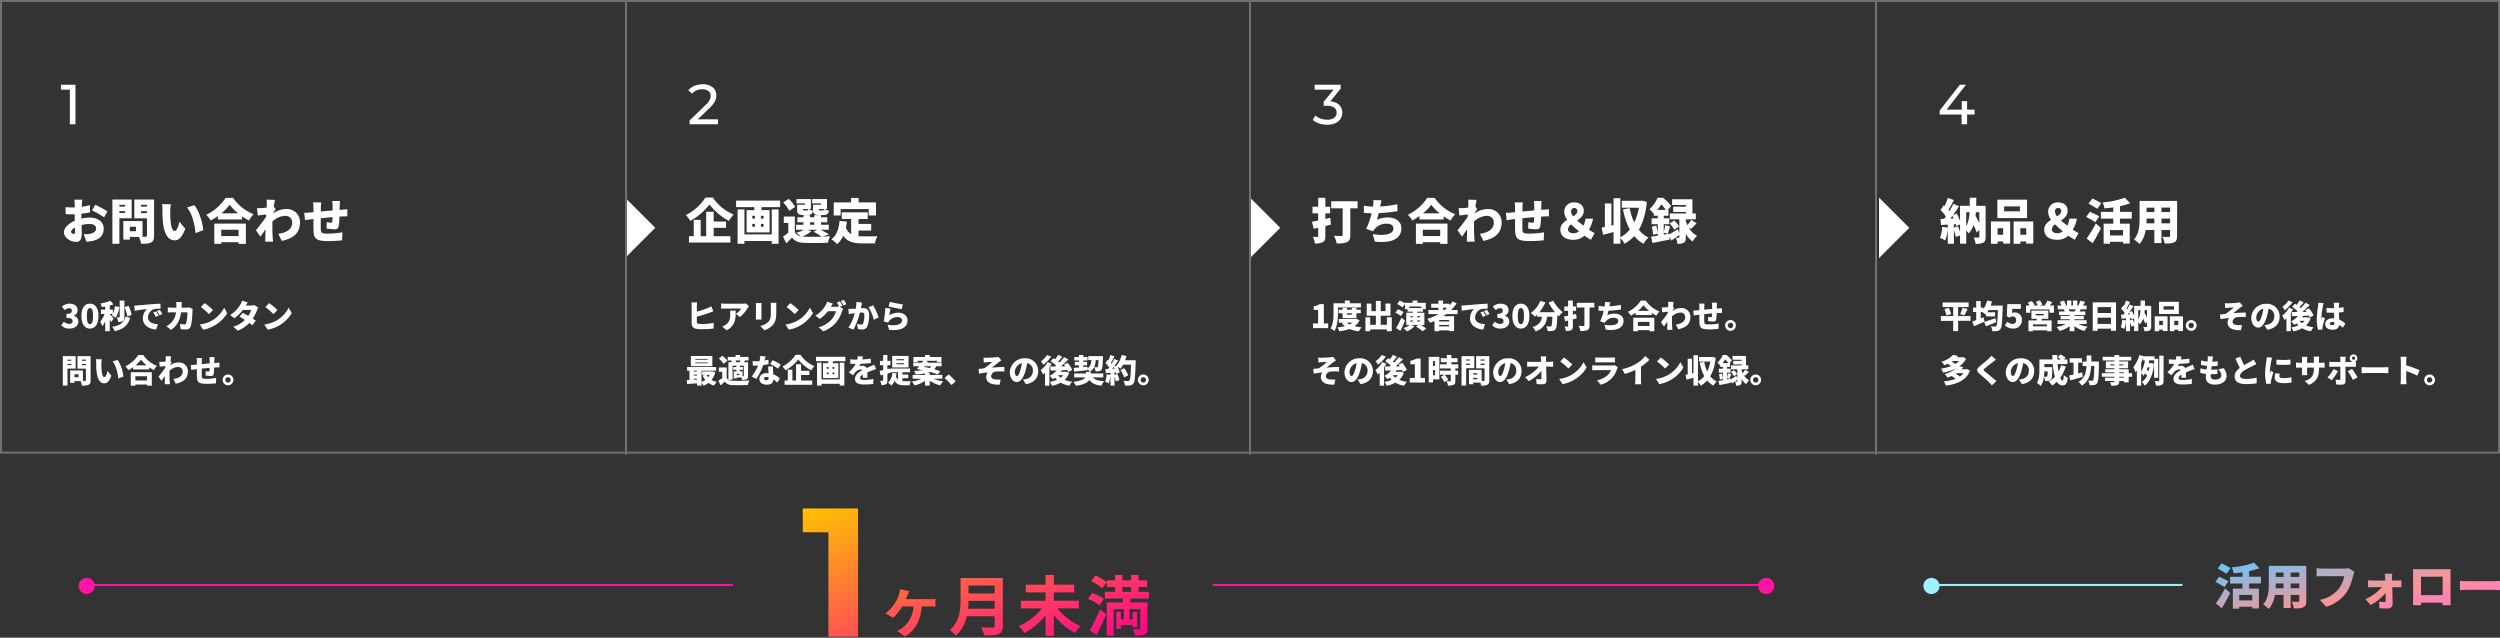 <svg xmlns="http://www.w3.org/2000/svg" xmlns:xlink="http://www.w3.org/1999/xlink" width="1240" height="316.287" viewBox="0 0 1240 316.287">
  <rect x="0" y="0" width="1240" height="316.287" fill="#333333" stroke="none"/>
  <defs>
    <linearGradient id="linear-gradient" x1="0.042" y1="-0.062" x2="0.985" y2="0.959" gradientUnits="objectBoundingBox">
      <stop offset="0" stop-color="#ffc400"/>
      <stop offset="1" stop-color="#ff038b"/>
    </linearGradient>
    <linearGradient id="linear-gradient-2" x2="0.91" y2="1" gradientUnits="objectBoundingBox">
      <stop offset="0" stop-color="#5fc8ff"/>
      <stop offset="0.522" stop-color="#fc9494"/>
      <stop offset="1" stop-color="#ff65f9"/>
    </linearGradient>
  </defs>
  <g id="グループ_11714" data-name="グループ 11714" transform="translate(24444 6834)">
    <g id="グループ_11713" data-name="グループ 11713">
      <path id="パス_7134" data-name="パス 7134" d="M4.464.224c2.368,0,4.4-1.248,4.4-3.472a2.941,2.941,0,0,0-2.3-2.9v-.08A2.728,2.728,0,0,0,8.48-8.848c0-2.128-1.616-3.28-4.08-3.28A5.6,5.6,0,0,0,.7-10.656l1.44,1.744A3.167,3.167,0,0,1,4.272-9.9c.88,0,1.36.448,1.36,1.264,0,.944-.64,1.568-2.672,1.568v2c2.5,0,3.04.608,3.04,1.632,0,.9-.72,1.36-1.824,1.36A3.634,3.634,0,0,1,1.7-3.232L.384-1.44A5.109,5.109,0,0,0,4.464.224Zm10.144,0c2.512,0,4.224-2.144,4.224-6.24,0-4.064-1.712-6.112-4.224-6.112S10.4-10.112,10.4-6.016,12.1.224,14.608.224Zm0-2.208c-.848,0-1.52-.768-1.52-4.032,0-3.248.672-3.92,1.52-3.92s1.536.672,1.536,3.92C16.144-2.752,15.456-1.984,14.608-1.984ZM35.28-6.512a18.4,18.4,0,0,0-1.5-4.576l-2.016.656a17.781,17.781,0,0,1,1.36,4.656ZM31.7-13.664H29.36v8.128c0,.176-.064.224-.24.224-.192,0-.736,0-1.216-.016A8.125,8.125,0,0,1,28.64-3.04a4.274,4.274,0,0,0,2.288-.448c.608-.384.768-1.008.768-2.016ZM26.432-4.8c-.288-.336-1.552-1.68-1.984-2.032v-.192H25.9a4.971,4.971,0,0,1-.464.752,14.692,14.692,0,0,1,1.984,1.088A14.575,14.575,0,0,0,29.2-10.512l-2.208-.368a12.4,12.4,0,0,1-1.008,3.712V-9.184H24.448v-2a19.091,19.091,0,0,0,1.84-.576l-1.536-1.792a22.162,22.162,0,0,1-4.928,1.328,7.391,7.391,0,0,1,.64,1.776c.56-.064,1.136-.16,1.728-.256v1.52H20.064v2.16h1.824a14.6,14.6,0,0,1-2.16,3.888A12.468,12.468,0,0,1,20.784-.9a12.811,12.811,0,0,0,1.408-2.528V1.52h2.256V-4.288c.272.48.512.96.672,1.312Zm5.888-.9c-.992,3.232-3.12,4.48-6.688,5.056A6.877,6.877,0,0,1,26.88,1.536c4.128-1.024,6.512-2.672,7.712-6.688ZM47.408-8.32l-1.392.576a12.854,12.854,0,0,1,1.216,2.192l1.424-.624A21.2,21.2,0,0,0,47.408-8.32Zm1.808-.768-1.376.624a13.4,13.4,0,0,1,1.3,2.128l1.408-.672C50.224-7.584,49.632-8.512,49.216-9.088Zm-12.64-2.1.24,2.608c1.9-.416,4.688-.736,6.048-.88a6.459,6.459,0,0,0-2,4.624c0,3.376,3.024,5.3,6.56,5.568l.9-2.672c-2.736-.16-4.928-1.072-4.928-3.408a4.4,4.4,0,0,1,3.184-4.112,19.893,19.893,0,0,1,3.04-.192L49.6-12.112c-1.152.048-3.024.144-4.608.272-2.9.256-5.3.448-6.784.576C37.9-11.232,37.216-11.2,36.576-11.184Zm27.36.9a7.915,7.915,0,0,1-1.328.128h-2.56c.032-.416.048-.864.064-1.312.016-.384.064-1.12.112-1.5H57.376a13.226,13.226,0,0,1,.128,1.552c0,.432,0,.848-.016,1.264h-2c-.608,0-1.52-.048-2.256-.128V-7.76c.736-.064,1.76-.08,2.256-.08H57.3a8.741,8.741,0,0,1-2.352,5.12A10.059,10.059,0,0,1,52.576-.944L54.832.88c2.96-2.128,4.416-4.672,4.992-8.72h3.12a20.478,20.478,0,0,1-.608,5.408.787.787,0,0,1-.88.592,12.532,12.532,0,0,1-2.176-.24l.3,2.592c.752.064,1.712.144,2.7.144A2.132,2.132,0,0,0,64.528-.72c.672-1.68.88-6.048.944-7.888a7.342,7.342,0,0,1,.112-.88Zm7.536-2.128-1.84,1.968a33.348,33.348,0,0,1,4.016,3.5l1.984-2.032A32.283,32.283,0,0,0,71.472-12.416ZM69.1-1.792,70.752.768A17.074,17.074,0,0,0,76.48-1.344,17.3,17.3,0,0,0,82.7-7.408l-1.5-2.736a15.461,15.461,0,0,1-6.112,6.4A16.465,16.465,0,0,1,69.1-1.792ZM96.16-11.408a6.028,6.028,0,0,1-1.584.208H91.92c.24-.416.608-1.04.96-1.536l-2.8-.864a8.345,8.345,0,0,1-.848,1.9A15.151,15.151,0,0,1,84.16-6.528l2.1,1.616a19.982,19.982,0,0,0,4.208-4.1h4.112a10.243,10.243,0,0,1-1.44,2.928c-.96-.56-1.936-1.088-2.72-1.5L88.768-5.728C89.52-5.3,90.48-4.7,91.456-4.064A13.362,13.362,0,0,1,85.7-.7l2.256,1.952a15.022,15.022,0,0,0,5.68-3.824c.576.416,1.1.816,1.488,1.152l1.76-2.288c-.4-.288-.928-.64-1.52-1.024A18.585,18.585,0,0,0,97.488-8.88a8.381,8.381,0,0,1,.624-1.312Zm7.312-1.008-1.84,1.968a33.348,33.348,0,0,1,4.016,3.5l1.984-2.032A32.283,32.283,0,0,0,103.472-12.416ZM101.1-1.792l1.648,2.56a17.074,17.074,0,0,0,5.728-2.112A17.3,17.3,0,0,0,114.7-7.408l-1.5-2.736a15.461,15.461,0,0,1-6.112,6.4A16.465,16.465,0,0,1,101.1-1.792ZM5.36,15.64v.576H3.472V15.64Zm-1.888,2.7v-.592H5.36v.592Zm4.064,1.744V13.9H1.168V28.52h2.3V20.088Zm3.088-1.712v-.624h1.968v.624Zm1.968-2.752v.592H10.624v-.592ZM8.96,24.36H6.928V22.888H8.96ZM14.944,13.9H8.416V20.1h4.176v5.7c0,.288-.112.4-.416.4h-1.04V21H4.784v6.128H6.928v-.88H9.92a8.365,8.365,0,0,1,.736,2.272,7.642,7.642,0,0,0,3.312-.432c.736-.384.976-1.024.976-2.256Zm5.568,1.552-2.944-.032a9.385,9.385,0,0,1,.144,1.712c0,1.008.016,2.816.176,4.32.448,4.336,2,5.936,3.872,5.936,1.392,0,2.4-.992,3.5-3.792l-1.936-2.368c-.224,1.072-.784,3.056-1.52,3.056-.912,0-1.232-1.456-1.424-3.536-.1-1.056-.1-2.1-.1-3.136A14.783,14.783,0,0,1,20.512,15.448Zm7.744.3-2.448.8c1.856,2.016,2.624,6.064,2.848,8.448l2.544-.976C31.072,21.736,29.808,17.576,28.256,15.752ZM42.9,23.88v2.08H37.152V23.88Zm-8.032,4.672h2.288v-.56H42.9v.56h2.4v-6.7H34.864Zm2.336-10.1a15.571,15.571,0,0,0,2.736-2.848,16.072,16.072,0,0,0,2.8,2.848Zm1.424-5.12a16.326,16.326,0,0,1-6.416,5.6,9.946,9.946,0,0,1,1.456,1.888,20.127,20.127,0,0,0,2.368-1.472v1.136h8V19.432A20.511,20.511,0,0,0,46.32,20.84a10.956,10.956,0,0,1,1.52-2.1,15.007,15.007,0,0,1-6.784-5.408Zm15.664,4.976c.288-.416.656-.976.864-1.248l-.608-.8c.128-.96.256-1.76.368-2.256l-2.784-.08a8.631,8.631,0,0,1,.08,1.552c0,.16-.016.56-.048,1.056-.592.1-1.168.144-1.6.176-.656.032-1.056.032-1.568.016l.24,2.448c.848-.112,1.952-.256,2.768-.352l-.048.848c-.944,1.36-2.432,3.28-3.328,4.384l1.488,2.112c.432-.592,1.072-1.568,1.68-2.448-.032,1.008-.048,1.84-.064,2.8,0,.256-.016.912-.048,1.312H54.3c-.048-.384-.112-1.072-.128-1.36-.112-1.52-.112-3.072-.112-4.272,0-.336,0-.672.016-1.04a6.343,6.343,0,0,1,4.24-1.872,2.149,2.149,0,0,1,2.3,2.112c0,2.336-1.76,3.392-4.592,3.84l1.136,2.32c4.208-.848,6.032-2.9,6.032-6.112a4.3,4.3,0,0,0-4.48-4.416,7.673,7.673,0,0,0-4.448,1.456Zm22-1.008.032-1.44c.016-.464.064-1.248.112-1.488H73.856a15.1,15.1,0,0,1,.128,1.6V17.5c-1.3.112-2.672.24-3.9.352.016-.48.016-.9.016-1.168a12.612,12.612,0,0,1,.112-1.84H67.5a14.4,14.4,0,0,1,.144,1.984v1.264l-.88.08c-.928.08-1.744.112-2.16.112l.24,2.432c.416-.064,1.568-.24,2.08-.3l.72-.08c0,1.424,0,2.88.016,3.552.064,2.864.64,3.744,4.992,3.744a44.346,44.346,0,0,0,4.464-.256l.1-2.64a29.627,29.627,0,0,1-4.752.432c-2.176,0-2.368-.208-2.4-1.68-.016-.7-.016-2.064,0-3.408,1.232-.128,2.608-.256,3.888-.368-.016.608-.048,1.152-.1,1.536-.032.272-.16.32-.432.32a11.353,11.353,0,0,1-1.392-.176l-.048,2.1a24.9,24.9,0,0,0,2.544.256c.864,0,1.3-.208,1.472-1.12a22.624,22.624,0,0,0,.224-3.088c.352-.016.656-.032.928-.048.432-.016,1.392-.048,1.7-.032V17.112c-.528.048-1.248.1-1.68.128Zm6.8,5.7a2.672,2.672,0,1,0,2.672,2.672A2.677,2.677,0,0,0,83.088,23Zm0,4a1.328,1.328,0,1,1,1.328-1.328A1.335,1.335,0,0,1,83.088,27Z" transform="translate(-24414 -6671.25)" fill="#fff"/>
      <path id="パス_7135" data-name="パス 7135" d="M5.648-5.68A63.263,63.263,0,0,0,11.76-7.552c.56-.208,1.36-.544,2.064-.832L12.8-10.832a12.494,12.494,0,0,1-1.936.944,44.835,44.835,0,0,1-5.216,1.68V-10.9a15.779,15.779,0,0,1,.128-1.872H2.928A17.494,17.494,0,0,1,3.056-10.9V-2.24A2.514,2.514,0,0,0,5.408.336,18.391,18.391,0,0,0,8.176.528a47.9,47.9,0,0,0,5.792-.32V-2.624a27.7,27.7,0,0,1-5.632.576,12.941,12.941,0,0,1-1.7-.08c-.688-.128-.992-.288-.992-.912ZM22.08-8.656a9.112,9.112,0,0,1,.128,1.6c0,2.608-.4,3.968-2.176,5.312a6.214,6.214,0,0,1-1.824.976l2.256,1.84C24.976-1.44,24.9-4.9,24.9-8.656Zm7.872-3.6a11.051,11.051,0,0,1-1.92.16h-8.3a13.912,13.912,0,0,1-2.032-.176V-9.6a19.214,19.214,0,0,1,2.032-.128h7.9a8.694,8.694,0,0,1-2.64,2.64l2,1.6a16.743,16.743,0,0,0,3.776-4.384c.16-.256.528-.72.72-.96Zm4.928-.176a12.359,12.359,0,0,1,.064,1.264v5.424c0,.5-.064,1.184-.08,1.5h2.88c-.032-.416-.064-1.088-.064-1.488v-5.44c0-.576.032-.864.064-1.264Zm7.344-.144a12.656,12.656,0,0,1,.112,1.728v3.312c0,2.208-.224,3.344-1.3,4.48A7.518,7.518,0,0,1,37.1-1.1L39.136,1.04a10,10,0,0,0,3.92-2.3c1.216-1.28,1.968-2.88,1.968-6.1v-3.488c0-.7.032-1.248.064-1.728Zm9.76.16-1.84,1.968a33.348,33.348,0,0,1,4.016,3.5l1.984-2.032A32.283,32.283,0,0,0,51.984-12.416ZM49.616-1.792,51.264.768a17.074,17.074,0,0,0,5.728-2.112,17.3,17.3,0,0,0,6.224-6.064l-1.5-2.736a15.461,15.461,0,0,1-6.112,6.4A16.465,16.465,0,0,1,49.616-1.792Zm28.224-9.3c-.288-.56-.848-1.6-1.248-2.192l-1.5.608a15.712,15.712,0,0,1,1.072,1.92,6.185,6.185,0,0,1-1.472.176H72.112c.24-.416.624-1.072.992-1.584l-2.832-.928a8.345,8.345,0,0,1-.848,1.9,14.515,14.515,0,0,1-4.976,5.008L66.624-4.56a19.837,19.837,0,0,0,4.032-3.824H74.64a10.25,10.25,0,0,1-2.112,4,12.893,12.893,0,0,1-6.48,3.936l2.3,2.048a15.383,15.383,0,0,0,6.5-4.608,16.772,16.772,0,0,0,2.768-5.248,7.157,7.157,0,0,1,.624-1.312l-1.632-1.008Zm-.784-2.352a17.847,17.847,0,0,1,1.264,2.208l1.5-.64a22.836,22.836,0,0,0-1.264-2.176Zm7.7.464a15.907,15.907,0,0,1-.3,3.312c-.7.048-1.36.1-1.824.112a17.645,17.645,0,0,1-1.84,0l.208,2.576c.528-.1,1.44-.224,1.952-.288.224-.032.576-.08.992-.144a23.032,23.032,0,0,1-3.12,7.152L83.328.752A35.833,35.833,0,0,0,86.5-7.7c.288-.016.56-.032.736-.032.992,0,1.472.144,1.472,1.3a11.306,11.306,0,0,1-.592,4.064,1.074,1.074,0,0,1-1.072.608A10.055,10.055,0,0,1,85.1-2.1L85.52.432a9.409,9.409,0,0,0,1.92.224A2.713,2.713,0,0,0,90.208-.88a15.832,15.832,0,0,0,.88-5.808c0-2.368-1.2-3.232-3.024-3.232-.288,0-.656.016-1.072.048.1-.416.192-.848.272-1.28.1-.448.224-1.04.336-1.52Zm6,2.624a17.9,17.9,0,0,1,2.592,6.208L95.792-5.28a29.384,29.384,0,0,0-2.72-6.032Zm10-.368c1.248.32,4.832,1.072,6.5,1.3l.576-2.368a49.09,49.09,0,0,1-6.464-1.232Zm.96,1.04-2.576-.352A60.75,60.75,0,0,1,98.352-3.3l2.192.544a4.072,4.072,0,0,1,.656-.992,5.308,5.308,0,0,1,4.1-1.728c1.264,0,2.128.672,2.128,1.568,0,1.936-2.56,2.944-7.184,2.256l.752,2.512c6.976.608,9.136-1.776,9.136-4.72,0-1.936-1.616-3.792-4.592-3.792a8.019,8.019,0,0,0-4.384,1.28A27.5,27.5,0,0,1,101.712-9.68ZM10.992,15.672H4.88v-.384h6.112Zm0,1.76H4.88v-.4h6.112Zm2.336-3.6H2.656v5.056H13.328Zm-1.344,9.392a6.44,6.44,0,0,1-.736,1.12,5.887,5.887,0,0,1-.784-1.12Zm-7.9,2.352v-.512H5.728v.416Zm0-2.512H5.728V23.5H4.08Zm1.648-1.952V21.5H4.08v-.384Zm7.6.3-.384.064H8.24v1.744H9.728l-1.216.336a9.951,9.951,0,0,0,1.3,2.112,7.6,7.6,0,0,1-1.856.976V21.112H15.2V19.288H.784v1.824H1.968v4.576c-.48.032-.928.048-1.328.064l.144,1.984c1.392-.112,3.168-.24,4.944-.368V28.52H7.952V27.064a8.319,8.319,0,0,1,.96,1.488,10.631,10.631,0,0,0,2.48-1.376A8.975,8.975,0,0,0,14.176,28.5a7.882,7.882,0,0,1,1.36-1.808,9.039,9.039,0,0,1-2.608-1.008,9.887,9.887,0,0,0,1.84-3.744Zm7.488-5.184a14.142,14.142,0,0,0-2.5-2.5l-1.776,1.312A13.418,13.418,0,0,1,18.9,17.7Zm6.416-.176c-.064.288-.16.592-.24.848H25.1a3.985,3.985,0,0,0-.272-.848ZM28.3,23.88V21.416H26.912v-.752h1.616V19.3H26.912v-.672h2V23.64c0,.176-.064.24-.24.24Zm-1.568-.608h-1.28v-.624h1.28ZM23.36,25.608V18.632h1.92V19.3H23.7v1.36H25.28v.752H23.92v3.536h1.536V24.52h2.32a6.4,6.4,0,0,1,.32,1.2,4.757,4.757,0,0,0,2.224-.336c.576-.32.72-.816.72-1.712V16.9H29.072c.128-.256.256-.544.416-.848h1.776V14.28H27.1v-.96H24.848v.96H20.96v1.776h1.808l-.064.016a4.638,4.638,0,0,1,.288.832H21.28V25.56a2.382,2.382,0,0,1-.848-.928v-5.12H16.544v2.144h1.664v3.136c-.624.464-1.28.912-1.872,1.264l1.072,2.32c.816-.688,1.44-1.248,2.048-1.84a4.707,4.707,0,0,0,3.952,1.712c2.048.1,5.456.064,7.552-.048a10.642,10.642,0,0,1,.72-2.256,76.324,76.324,0,0,1-8.24.16,4.477,4.477,0,0,1-2.08-.5Zm23.9-7.536A31.63,31.63,0,0,0,43.232,15.9L42,17.8a22.675,22.675,0,0,1,3.9,2.288Zm-6.112-2.464c-.528.16-1.2.32-1.936.464.224-.8.4-1.52.512-2.016L37.1,13.8a12.6,12.6,0,0,1-.4,2.592c-.416.032-.816.048-1.232.048-.528,0-1.472-.032-2.208-.112l.176,2.208c.736.048,1.376.064,2.048.064.16,0,.336,0,.512-.016a24.725,24.725,0,0,1-3.152,5.424l2.32,1.168a29.387,29.387,0,0,0,3.36-6.816,25.237,25.237,0,0,0,2.688-.544Zm.128,8.816c0,.88-.288,1.44-1.232,1.44-.672,0-1.1-.352-1.1-.864,0-.448.48-.768,1.264-.768a5.792,5.792,0,0,1,1.072.112Zm-.256-5.408c.048.9.112,2.192.176,3.328a7.049,7.049,0,0,0-.832-.048c-2.448,0-3.7,1.36-3.7,2.944,0,1.84,1.632,2.816,3.728,2.816,2.336,0,3.168-1.136,3.216-2.656a16.808,16.808,0,0,1,1.92,1.616L46.8,24.952a10.224,10.224,0,0,0-3.28-2.064c-.032-.656-.064-1.28-.08-1.648-.016-.784-.048-1.536,0-2.224Zm13.584-5.792a16.78,16.78,0,0,1-6.5,5.824A9.522,9.522,0,0,1,49.6,20.936a19.816,19.816,0,0,0,6.32-5.408,20.754,20.754,0,0,0,6.432,5.424,12.556,12.556,0,0,1,1.568-2.1,15.476,15.476,0,0,1-6.88-5.632Zm2.72,10.016h4.1V21.176h-4.1V17.928h-2.48v8.08H53.024V20.616H50.736v5.392H49.152v2.1h13.7v-2.1h-5.52Zm19.2,2.176h-9.04V17.144H65.232V28.52h2.256v-.912h9.04v.912h2.256V17.144H76.528Zm-2.7-5.216h-.88v-.928h.88Zm0,2.688h-.88v-.944h.88ZM70.1,21.944h.864v.944H70.1Zm0-2.672h.864V20.2H70.1Zm-5.36-5.04v2.16h6.032V17.4h-2.56v7.36h7.6V17.4H73.12V16.392H79.3v-2.16Zm25.5,10.384c-.016-.7-.048-1.776-.064-2.64.832-.368,1.6-.672,2.208-.9.608-.24,1.6-.608,2.16-.768L93.6,18.1c-.672.32-1.328.624-2.016.928-.56.256-1.072.464-1.712.768a2.3,2.3,0,0,0-2.112-1.12,7.629,7.629,0,0,0-1.568.16,9.036,9.036,0,0,0,.608-1.12c1.7-.064,3.632-.208,5.12-.4l.016-2.224a36.386,36.386,0,0,1-4.272.448,13.9,13.9,0,0,0,.352-1.44L85.488,13.9a9.239,9.239,0,0,1-.272,1.728h-.624a20.594,20.594,0,0,1-2.848-.192v2.224c.832.08,1.984.112,2.64.112a14.568,14.568,0,0,1-3.392,4.08l2.048,1.536a19.257,19.257,0,0,1,1.472-1.792,3.8,3.8,0,0,1,2.336-1.056,1.19,1.19,0,0,1,.864.32c-1.76.928-3.648,2.256-3.648,4.32,0,2.112,1.872,2.784,4.48,2.784a42.638,42.638,0,0,0,4.576-.272l.08-2.48a23.612,23.612,0,0,1-4.608.5c-1.488,0-1.984-.272-1.984-.944,0-.64.432-1.152,1.424-1.728-.016.592-.048,1.184-.08,1.584Zm18.16-8.688h-3.76V15.4h3.76Zm0,1.984h-3.76v-.528h3.76Zm2.224-4.112h-8.1v5.728h8.1ZM107.6,24.824h2.9V23.032h-2.9V21.9h3.792V20.04h-9.7v1.28l-.192-1.312-1.344.336V18.376h1.5V16.248h-1.5V13.336H98.048v2.912H96.464v2.128h1.584v2.48c-.64.144-1.232.272-1.744.368l.48,2.224,1.264-.336v2.736c0,.208-.064.272-.256.272s-.72,0-1.232-.016a7.929,7.929,0,0,1,.576,2.144,4.163,4.163,0,0,0,2.336-.448c.544-.352.688-.928.688-1.936V22.552c.56-.16,1.1-.3,1.648-.464l-.032-.192h3.632v3.648a3.686,3.686,0,0,1-1.008-1.488c.112-.5.208-1.04.288-1.584l-2.1-.256a7.03,7.03,0,0,1-2.144,4.88,12.217,12.217,0,0,1,1.7,1.376,7.07,7.07,0,0,0,1.568-2.3c1.088,1.808,2.672,2.16,4.672,2.16h2.784a6.85,6.85,0,0,1,.624-2.032c-.784.032-2.688.032-3.312.032a7.943,7.943,0,0,1-.88-.032Zm10.928-5.9h3.344a2.993,2.993,0,0,1-.848.9c-.944-.24-1.872-.448-2.72-.608Zm8.848,6.176V23.208H121.12v-.976h-1.312a11.082,11.082,0,0,0,1.552-.5,36.126,36.126,0,0,1,3.68,1.28l1.376-1.6c-.8-.3-1.872-.656-3.024-.976a5.423,5.423,0,0,0,.992-1.52h2.656V17.128h-7.168l.384-.528-1.328-.384h5.792v.656h2.24V14.328h-5.792v-.992h-2.336v.992h-5.776v2.544H115.2v-.656h2.736c-.208.288-.432.608-.656.912h-4.288V18.92H115.9c-.4.48-.768.928-1.1,1.312l2.208.576.144-.176.784.176a41.644,41.644,0,0,1-4.56.416A5.809,5.809,0,0,1,114.144,23a39.641,39.641,0,0,0,4.64-.544v.752h-6.112V25.1h4.4a16.744,16.744,0,0,1-4.848,1.424,9.34,9.34,0,0,1,1.424,1.872,14.367,14.367,0,0,0,5.136-2.256V28.5h2.336V26.04a14.7,14.7,0,0,0,5.248,2.32,9.717,9.717,0,0,1,1.472-1.968,17.8,17.8,0,0,1-4.832-1.3Zm6.608,1.344a28.94,28.94,0,0,0-3.424-3.472l-2.032,1.744a33.442,33.442,0,0,1,3.392,3.5Zm13.84-11.808.112,2.432c.576-.064,1.152-.128,1.536-.16.624-.064,2.112-.144,2.736-.192a34.512,34.512,0,0,1-4.032,3.216c-.832.1-1.952.24-2.8.32l.224,2.336c1.424-.256,2.992-.5,4.3-.592a3.872,3.872,0,0,0-.752,2.224c0,2.752,2.5,3.984,6.672,3.808l.5-2.528a16.369,16.369,0,0,1-2.48-.032c-1.408-.144-2.224-.608-2.224-1.664a2.512,2.512,0,0,1,2.448-2.256,24.746,24.746,0,0,1,4.112-.016l-.016-2.256c-1.728,0-4.224.144-6.192.336.976-.768,2.128-1.728,3.232-2.592a17.39,17.39,0,0,1,1.472-1.024l-1.5-1.776a6.376,6.376,0,0,1-1.232.224c-1.008.112-3.808.256-4.464.256C148.9,14.7,148.384,14.68,147.824,14.632Zm18.24,6.32c-.56,1.84-1.04,2.8-1.68,2.8-.544,0-1.024-.72-1.024-2.1a4.721,4.721,0,0,1,3.52-4.288A23.1,23.1,0,0,1,166.064,20.952Zm2.784,6.848c4.128-.688,6.1-3.136,6.1-6.464a6.214,6.214,0,0,0-6.592-6.384,7.227,7.227,0,0,0-7.488,6.96c0,2.7,1.5,4.832,3.456,4.832,1.872,0,3.3-2.128,4.24-5.3a33.145,33.145,0,0,0,.928-4.128,3.672,3.672,0,0,1,2.816,3.936,4.014,4.014,0,0,1-3.36,3.984,11.377,11.377,0,0,1-1.552.288Zm10.5-14.48a12.949,12.949,0,0,1-3.024,3.12,18.011,18.011,0,0,1,1.2,1.7,20.451,20.451,0,0,0,3.872-4Zm.24,3.552a12.039,12.039,0,0,1-3.376,3.936A15.547,15.547,0,0,1,177.392,23a11.562,11.562,0,0,0,.944-.864v6.4h2.16V19.5a19.263,19.263,0,0,0,1.12-1.872Zm7.728,6.48a6.906,6.906,0,0,1-1.232,1.232,6.807,6.807,0,0,1-1.3-1.232Zm1.568-1.776-.368.08h-2.384a7.463,7.463,0,0,0,.48-.752l2.8-.1a6.441,6.441,0,0,1,.448.992l1.952-1.088a14.349,14.349,0,0,0-2.336-3.536l-1.792.976c.208.256.4.528.608.816l-2.064.016c1.264-1.072,2.56-2.3,3.68-3.456l-2.064-1.136a25.377,25.377,0,0,1-2.4,2.7,6.865,6.865,0,0,0-.608-.528c.64-.656,1.392-1.5,2.08-2.3l-2-1.04a15.974,15.974,0,0,1-1.568,2.256c-.288-.192-.576-.384-.848-.544l-1.376,1.5a17.308,17.308,0,0,1,2.7,2.176c-.16.144-.3.272-.464.4-.912.016-1.728.016-2.448.016l.176,2.032,2.928-.08a9.552,9.552,0,0,1-3.344,2.656,12.365,12.365,0,0,1,1.488,1.728,10.464,10.464,0,0,0,1.152-.784,10.066,10.066,0,0,0,.944,1.056,13.942,13.942,0,0,1-3.552,1.024,7.532,7.532,0,0,1,1.088,1.952,15.87,15.87,0,0,0,4.32-1.568,12.748,12.748,0,0,0,4.32,1.536,8.81,8.81,0,0,1,1.376-1.984,15.517,15.517,0,0,1-3.776-.944A8.784,8.784,0,0,0,190.32,22.2Zm15.952-5.744c-.1,2.24-.192,3.136-.384,3.392a.55.55,0,0,1-.5.208c-.256,0-.688,0-1.184-.048a5.124,5.124,0,0,1,.592,2.064,11.126,11.126,0,0,0,1.792-.1,1.67,1.67,0,0,0,1.2-.72c.416-.544.576-2.128.7-5.9.016-.256.016-.832.016-.832h-7.3v1.936h1.584c-.128,1.776-.48,3.12-1.936,4.064l-.016-.8-2.08.192V18.44H199.2V16.728h-1.872v-.7h2.08V14.312h-2.08V13.32h-2.144v.992h-2.336v1.712h2.336v.7h-2.048V18.44h2.048v1.04c-.976.08-1.872.16-2.624.208l.176,1.888c1.856-.192,4.352-.448,6.72-.72l-.016-.544a5.407,5.407,0,0,1,.992,1.376c2.288-1.28,2.864-3.264,3.072-5.856Zm2.384,8.608V22.5h-6.192v-.816h-2.368V22.5H192.8V24.44h5.536c-.608.9-2.176,1.728-5.984,2.176a10.8,10.8,0,0,1,1.328,1.952c3.9-.5,5.792-1.6,6.672-2.848,1.2,1.664,2.944,2.5,5.936,2.816a8.724,8.724,0,0,1,1.408-2.224c-2.832-.112-4.576-.656-5.632-1.872Zm4.448-4.256c.24-.288.464-.592.7-.912.144.272.272.56.4.864Zm6.384-4.24c.256-.688.5-1.392.688-2.112L216.32,13.3a12.081,12.081,0,0,1-2.528,5.264l-1.328.592c.752-1.008,1.488-2.1,2.144-3.088l-1.952-.8a27.755,27.755,0,0,1-1.344,2.464c-.1-.128-.224-.272-.336-.416.56-.9,1.216-2.144,1.824-3.28l-2.048-.7a21,21,0,0,1-1.04,2.688l-.32-.272-1.072,1.616a14.241,14.241,0,0,1,1.824,2.144c-.192.256-.368.512-.56.752l-1.264.048.192,2,2.256-.16v1.056l-1.872-.336a12.1,12.1,0,0,1-.736,3.7,11.688,11.688,0,0,1,1.744.832,14.52,14.52,0,0,0,.864-3.84v4.96h2.048V24.1a18.636,18.636,0,0,1,.64,2.32l1.792-.656a22.127,22.127,0,0,0-1.008-3.008l-1.424.464V21.992l.624-.048c.08.288.144.56.192.8l1.744-.8a12.6,12.6,0,0,0-1.136-2.912,14.363,14.363,0,0,1,1.5,1.088,12.162,12.162,0,0,0,1.3-1.984h3.968c-.16,5.056-.352,7.328-.816,7.808a.772.772,0,0,1-.688.288c-.432,0-1.328,0-2.3-.08a5.4,5.4,0,0,1,.784,2.336,13.693,13.693,0,0,0,2.528-.08,2.307,2.307,0,0,0,1.7-1.024c.672-.88.864-3.456,1.072-10.4.016-.288.016-1.04.016-1.04Zm1.536,7.472a14.427,14.427,0,0,0-2-3.568l-1.856.928a15.168,15.168,0,0,1,1.84,3.68Zm7.5-.416a2.672,2.672,0,1,0,2.672,2.672A2.677,2.677,0,0,0,227.088,23Zm0,4a1.328,1.328,0,1,1,1.328-1.328A1.335,1.335,0,0,1,227.088,27Z" transform="translate(-24104 -6671.25)" fill="#fff"/>
      <path id="パス_7136" data-name="パス 7136" d="M1.248,0h7.52V-2.3H6.624v-9.6h-2.1a8.031,8.031,0,0,1-2.944,1.072v1.76H3.776V-2.3H1.248Zm12.4-10.256H25.024V-12.32H19.488v-1.36H17.056v1.36H11.424v4.448c0,2.368-.1,5.76-1.44,8.032a9.225,9.225,0,0,1,1.9,1.28c1.5-2.528,1.76-6.64,1.76-9.312ZM20.5-7.36v.7H18.112v-.7Zm2.288,2.432V-7.36h2.16V-9.168h-2.16v-.864H20.5v.864H18.112v-.864H15.92v.864H13.984V-7.36H15.92v2.432ZM20.832-2.72a6.826,6.826,0,0,1-1.424.928A6.141,6.141,0,0,1,18-2.72ZM22.88-4.592l-.4.08H14.048V-2.72H16.4l-.816.288A8.64,8.64,0,0,0,17.056-.944a23.276,23.276,0,0,1-3.744.576,7.808,7.808,0,0,1,.96,1.936A23.158,23.158,0,0,0,19.344.416,16.524,16.524,0,0,0,24,1.584a8.835,8.835,0,0,1,1.36-2,23.893,23.893,0,0,1-3.5-.512,7.7,7.7,0,0,0,2.48-2.944Zm15.008-.8v3.744h-3.04V-6.16H39.68v-6.032H37.216v3.776H34.848v-5.056H32.432v5.056H30.224v-3.76H27.888V-6.16h4.544v4.512H29.616V-5.392H27.248V1.52h2.368v-.9h8.272v.9H40.32V-5.392Zm7.168.24A46.156,46.156,0,0,1,42.48-.016l2.1,1.376c.816-1.616,1.616-3.392,2.32-5.12Zm1.088-2.8A10.533,10.533,0,0,0,43.36-9.344L42.1-7.584a10.749,10.749,0,0,1,2.7,1.568Zm3.408,4.128h1.2v.56h-1.2Zm0-2.128h1.2v.56h-1.2Zm4.784,0v.56H52.96v-.56Zm0,2.688H52.96v-.56h1.376Zm.624-7.44v.72H48.976v-.72Zm1.52,9.12V-7.632H52.96v-.544h2.848V-9.392h1.376V-12.56H53.056v-1.12H50.672v1.12H46.864v.224a12.358,12.358,0,0,0-2.64-1.328l-1.28,1.744a11.048,11.048,0,0,1,2.736,1.632l1.184-1.664v2.56h1.3v1.216h2.592v.544H47.5v6.048h1.712a10.07,10.07,0,0,1-3.1,1.552,16.036,16.036,0,0,1,1.776,1.664,13.261,13.261,0,0,0,3.76-2.56l-1.76-.656H53.5l-1.2.768A27.045,27.045,0,0,1,55.536,1.52L57.472.24a25.75,25.75,0,0,0-2.72-1.824Zm9.28-8.528h2.048c-.416.384-.848.768-1.312,1.12H65.76ZM68.784-3.3h-4.96v-.72h4.96ZM63.824-.848v-.72h4.96v.72ZM72.976-6.96V-8.992H69.728a21.486,21.486,0,0,0,2.784-3.248l-2-1.024A16.593,16.593,0,0,1,68.96-11.28v-.832h-3.2V-13.68h-2.3v1.568H59.872v2h3.584v1.12H58.5V-6.96h4.96A27.091,27.091,0,0,1,57.92-4.592,13.728,13.728,0,0,1,59.3-2.672c.736-.272,1.488-.56,2.208-.88V1.536h2.32V1.088h4.96v.384h2.432V-5.9H65.84c.512-.336,1.024-.688,1.5-1.056ZM85.664-8.32l-1.392.576a12.854,12.854,0,0,1,1.216,2.192l1.424-.624A21.205,21.205,0,0,0,85.664-8.32Zm1.808-.768L86.1-8.464a13.4,13.4,0,0,1,1.3,2.128L88.8-7.008C88.48-7.584,87.888-8.512,87.472-9.088Zm-12.64-2.1.24,2.608c1.9-.416,4.688-.736,6.048-.88a6.459,6.459,0,0,0-2,4.624c0,3.376,3.024,5.3,6.56,5.568l.9-2.672c-2.736-.16-4.928-1.072-4.928-3.408a4.4,4.4,0,0,1,3.184-4.112,19.893,19.893,0,0,1,3.04-.192l-.016-2.464c-1.152.048-3.024.144-4.608.272-2.9.256-5.3.448-6.784.576C76.16-11.232,75.472-11.2,74.832-11.184ZM94.208.224c2.368,0,4.4-1.248,4.4-3.472a2.941,2.941,0,0,0-2.3-2.9v-.08a2.728,2.728,0,0,0,1.92-2.624c0-2.128-1.616-3.28-4.08-3.28a5.6,5.6,0,0,0-3.7,1.472l1.44,1.744A3.167,3.167,0,0,1,94.016-9.9c.88,0,1.36.448,1.36,1.264,0,.944-.64,1.568-2.672,1.568v2c2.5,0,3.04.608,3.04,1.632,0,.9-.72,1.36-1.824,1.36a3.634,3.634,0,0,1-2.48-1.152L90.128-1.44A5.109,5.109,0,0,0,94.208.224Zm10.144,0c2.512,0,4.224-2.144,4.224-6.24,0-4.064-1.712-6.112-4.224-6.112s-4.208,2.016-4.208,6.112S101.84.224,104.352.224Zm0-2.208c-.848,0-1.52-.768-1.52-4.032,0-3.248.672-3.92,1.52-3.92s1.536.672,1.536,3.92C105.888-2.752,105.2-1.984,104.352-1.984ZM118.08-12.656A29.849,29.849,0,0,0,121.232-7.9h-7.7a20.281,20.281,0,0,0,2.992-4.9L114-13.536a13.151,13.151,0,0,1-4.7,5.984,17.292,17.292,0,0,1,2,1.888,13,13,0,0,0,1.12-1.008v1.024h2.4c-.3,2.112-1.136,3.984-4.64,5.136a7.672,7.672,0,0,1,1.52,2.16c4.224-1.6,5.28-4.272,5.664-7.3h2.624c-.112,2.96-.256,4.288-.544,4.608a.788.788,0,0,1-.64.24c-.4,0-1.152-.016-1.952-.08a5.509,5.509,0,0,1,.768,2.352,14.953,14.953,0,0,0,2.368-.08,2.226,2.226,0,0,0,1.6-.9c.528-.672.7-2.512.848-7.008.24.256.48.5.7.72A11.813,11.813,0,0,1,125.12-7.9a19.543,19.543,0,0,1-4.736-5.664Zm13.664,5.6-1.6.368V-8.544h1.584v-2.192h-1.584V-13.68h-2.368v2.944h-1.888v2.192h1.888V-6.16c-.768.16-1.472.3-2.064.416l.608,2.32,1.456-.352v2.72c0,.224-.08.3-.3.3-.208,0-.88,0-1.44-.032a8.169,8.169,0,0,1,.656,2.192,5.247,5.247,0,0,0,2.64-.432c.624-.352.816-.928.816-2.016V-4.352c.64-.16,1.264-.32,1.888-.48Zm9.056-5.488h-8.72v2.336h3.792V-1.44c0,.288-.128.384-.448.384-.336,0-1.552.016-2.448-.064a9.363,9.363,0,0,1,.928,2.544A7.8,7.8,0,0,0,137.312.96c.816-.4,1.088-1.088,1.088-2.352v-8.816h2.4Zm13.152.992a38.673,38.673,0,0,1-5.68.736l.048-.24c.128-.576.224-1.136.416-1.776l-2.7-.112a8.646,8.646,0,0,1-.08,1.76c-.016.128-.032.272-.064.432a24.639,24.639,0,0,1-3.008-.32V-8.7c.736.08,1.616.112,2.56.144a25.035,25.035,0,0,1-1.776,5.152l2.272.8a4.405,4.405,0,0,1,.416-.672,5.151,5.151,0,0,1,4.208-1.84c1.376,0,2.112.736,2.112,1.536,0,2.192-3.472,2.5-6.848,1.9L146.512.8c5.3.576,8.768-.752,8.768-4.448,0-2.128-1.84-3.536-4.416-3.536a8.426,8.426,0,0,0-3.648.784c.192-.672.384-1.44.56-2.208A61.783,61.783,0,0,0,154-9.264ZM168.128-3.12v2.08h-5.744V-3.12ZM160.1,1.552h2.288V.992h5.744v.56h2.4v-6.7H160.1Zm2.336-10.1a15.571,15.571,0,0,0,2.736-2.848,16.072,16.072,0,0,0,2.8,2.848Zm1.424-5.12a16.325,16.325,0,0,1-6.416,5.6A9.946,9.946,0,0,1,158.9-6.176a20.127,20.127,0,0,0,2.368-1.472v1.136h8V-7.568a20.51,20.51,0,0,0,2.288,1.408,10.956,10.956,0,0,1,1.52-2.1,15.007,15.007,0,0,1-6.784-5.408ZM179.52-8.688c.288-.416.656-.976.864-1.248l-.608-.8c.128-.96.256-1.76.368-2.256l-2.784-.08a8.632,8.632,0,0,1,.08,1.552c0,.16-.016.56-.048,1.056-.592.1-1.168.144-1.6.176-.656.032-1.056.032-1.568.016l.24,2.448c.848-.112,1.952-.256,2.768-.352l-.048.848c-.944,1.36-2.432,3.28-3.328,4.384l1.488,2.112c.432-.592,1.072-1.568,1.68-2.448-.032,1.008-.048,1.84-.064,2.8,0,.256-.016.912-.048,1.312h2.624c-.048-.384-.112-1.072-.128-1.36C179.3-2.048,179.3-3.6,179.3-4.8c0-.336,0-.672.016-1.04a6.343,6.343,0,0,1,4.24-1.872,2.149,2.149,0,0,1,2.3,2.112c0,2.336-1.76,3.392-4.592,3.84L182.4.56c4.208-.848,6.032-2.9,6.032-6.112a4.3,4.3,0,0,0-4.48-4.416A7.673,7.673,0,0,0,179.5-8.512Zm22-1.008.032-1.44c.016-.464.064-1.248.112-1.488h-2.576a15.1,15.1,0,0,1,.128,1.6V-9.5c-1.3.112-2.672.24-3.9.352.016-.48.016-.9.016-1.168a12.612,12.612,0,0,1,.112-1.84h-2.7a14.4,14.4,0,0,1,.144,1.984v1.264l-.88.08c-.928.08-1.744.112-2.16.112l.24,2.432c.416-.064,1.568-.24,2.08-.3l.72-.08c0,1.424,0,2.88.016,3.552.064,2.864.64,3.744,4.992,3.744a44.346,44.346,0,0,0,4.464-.256l.1-2.64a29.627,29.627,0,0,1-4.752.432c-2.176,0-2.368-.208-2.4-1.68-.016-.7-.016-2.064,0-3.408,1.232-.128,2.608-.256,3.888-.368-.016.608-.048,1.152-.1,1.536-.032.272-.16.32-.432.32a11.354,11.354,0,0,1-1.392-.176l-.048,2.1a24.9,24.9,0,0,0,2.544.256c.864,0,1.3-.208,1.472-1.12a22.623,22.623,0,0,0,.224-3.088c.352-.016.656-.032.928-.048.432-.016,1.392-.048,1.7-.032V-9.888c-.528.048-1.248.1-1.68.128Zm6.8,5.7a2.677,2.677,0,0,0-2.672,2.672,2.677,2.677,0,0,0,2.672,2.672,2.667,2.667,0,0,0,2.672-2.672A2.667,2.667,0,0,0,208.32-4Zm0,4a1.335,1.335,0,0,1-1.328-1.328,1.335,1.335,0,0,1,1.328-1.328,1.325,1.325,0,0,1,1.328,1.328A1.325,1.325,0,0,1,208.32,0ZM3.824,14.632l.112,2.432c.576-.064,1.152-.128,1.536-.16.624-.064,2.112-.144,2.736-.192a34.511,34.511,0,0,1-4.032,3.216c-.832.1-1.952.24-2.8.32L1.6,22.584c1.424-.256,2.992-.5,4.3-.592a3.872,3.872,0,0,0-.752,2.224c0,2.752,2.5,3.984,6.672,3.808l.5-2.528a16.369,16.369,0,0,1-2.48-.032c-1.408-.144-2.224-.608-2.224-1.664a2.512,2.512,0,0,1,2.448-2.256,24.746,24.746,0,0,1,4.112-.016l-.016-2.256c-1.728,0-4.224.144-6.192.336.976-.768,2.128-1.728,3.232-2.592a17.388,17.388,0,0,1,1.472-1.024l-1.5-1.776a6.375,6.375,0,0,1-1.232.224c-1.008.112-3.808.256-4.464.256C4.9,14.7,4.384,14.68,3.824,14.632Zm18.24,6.32c-.56,1.84-1.04,2.8-1.68,2.8-.544,0-1.024-.72-1.024-2.1a4.721,4.721,0,0,1,3.52-4.288A23.1,23.1,0,0,1,22.064,20.952ZM24.848,27.8c4.128-.688,6.1-3.136,6.1-6.464a6.214,6.214,0,0,0-6.592-6.384,7.227,7.227,0,0,0-7.488,6.96c0,2.7,1.5,4.832,3.456,4.832,1.872,0,3.3-2.128,4.24-5.3a33.145,33.145,0,0,0,.928-4.128A3.672,3.672,0,0,1,28.3,21.256a4.014,4.014,0,0,1-3.36,3.984,11.377,11.377,0,0,1-1.552.288Zm10.5-14.48a12.949,12.949,0,0,1-3.024,3.12,18.007,18.007,0,0,1,1.2,1.7,20.451,20.451,0,0,0,3.872-4Zm.24,3.552a12.039,12.039,0,0,1-3.376,3.936A15.549,15.549,0,0,1,33.392,23a11.563,11.563,0,0,0,.944-.864v6.4H36.5V19.5a19.265,19.265,0,0,0,1.12-1.872Zm7.728,6.48a6.906,6.906,0,0,1-1.232,1.232,6.807,6.807,0,0,1-1.3-1.232Zm1.568-1.776-.368.08H42.128a7.462,7.462,0,0,0,.48-.752l2.8-.1a6.44,6.44,0,0,1,.448.992l1.952-1.088a14.349,14.349,0,0,0-2.336-3.536l-1.792.976c.208.256.4.528.608.816l-2.064.016c1.264-1.072,2.56-2.3,3.68-3.456L43.84,14.392a25.378,25.378,0,0,1-2.4,2.7,6.865,6.865,0,0,0-.608-.528c.64-.656,1.392-1.5,2.08-2.3l-2-1.04a15.974,15.974,0,0,1-1.568,2.256c-.288-.192-.576-.384-.848-.544l-1.376,1.5a17.308,17.308,0,0,1,2.7,2.176c-.16.144-.3.272-.464.4-.912.016-1.728.016-2.448.016l.176,2.032,2.928-.08a9.552,9.552,0,0,1-3.344,2.656,12.365,12.365,0,0,1,1.488,1.728,10.464,10.464,0,0,0,1.152-.784,10.065,10.065,0,0,0,.944,1.056A13.942,13.942,0,0,1,36.7,26.664a7.532,7.532,0,0,1,1.088,1.952,15.87,15.87,0,0,0,4.32-1.568,12.748,12.748,0,0,0,4.32,1.536A8.81,8.81,0,0,1,47.808,26.6a15.518,15.518,0,0,1-3.776-.944A8.784,8.784,0,0,0,46.32,22.2ZM49.248,27h7.52V24.7H54.624V15.1h-2.1a8.031,8.031,0,0,1-2.944,1.072v1.76h2.192V24.7H49.248ZM61.76,16.328v2.416h-.976V16.328Zm-.976,7.056V20.76h.976v2.624Zm3.136-9.12H58.64V26.936h2.144V25.448H63.92Zm4.464,11.392a10.9,10.9,0,0,0-1.872-2.544l-1.856,1.056a10.614,10.614,0,0,1,1.728,2.64ZM73.3,19.992V17.96H69.888V16.9h3.056v-2H69.888V13.3H67.6v1.6H64.656v2H67.6V17.96H64.208v2.032h5.376v1.1H64.208v2.016h5.376V26.1c0,.208-.08.256-.32.256s-1.1,0-1.776-.032a7.9,7.9,0,0,1,.72,2.176,6.521,6.521,0,0,0,2.752-.384c.7-.336.9-.912.9-1.968v-3.04h1.36V21.1h-1.36v-1.1ZM79.1,15.544v.544H77.216v-.544Zm-1.888,2.7v-.624H79.1v.624ZM81.28,19.88V13.9H74.912V28.52h2.3V19.88ZM84.368,18.3v-.672h1.968V18.3Zm1.968-2.752v.544H84.368v-.544Zm-5.648,9.808V24.68H82.72v.672Zm2.032-2.96v.672H80.688v-.672Zm5.968-8.5H82.16v6.032h4.176v5.9c0,.272-.1.368-.384.368H84.9V20.712h-6.3v7.136h2.1v-.816H84.3a8.344,8.344,0,0,1,.368,1.488,6.752,6.752,0,0,0,3.088-.432c.7-.384.928-1.04.928-2.224Zm7.12,7.056c-.56,1.84-1.04,2.8-1.68,2.8-.544,0-1.024-.72-1.024-2.1a4.721,4.721,0,0,1,3.52-4.288A23.1,23.1,0,0,1,95.808,20.952ZM98.592,27.8c4.128-.688,6.1-3.136,6.1-6.464A6.214,6.214,0,0,0,98.1,14.952a7.227,7.227,0,0,0-7.488,6.96c0,2.7,1.5,4.832,3.456,4.832,1.872,0,3.3-2.128,4.24-5.3a33.145,33.145,0,0,0,.928-4.128,3.672,3.672,0,0,1,2.816,3.936,4.014,4.014,0,0,1-3.36,3.984,11.377,11.377,0,0,1-1.552.288Zm18.24-11.072-.016-.928a11.216,11.216,0,0,1,.1-1.792h-2.736c.1.624.144,1.28.176,1.792l.048.928h-4.992a17.329,17.329,0,0,1-1.936-.128v2.56c.592-.032,1.392-.064,2-.064H113.3a18.619,18.619,0,0,1-6.832,5.2l1.776,2.016a21.4,21.4,0,0,0,6.272-5.088c.016,1.344.016,2.56.016,3.5,0,.464-.16.672-.528.672a14.95,14.95,0,0,1-2.064-.176l.224,2.512c.976.064,1.84.1,2.9.1,1.36,0,2-.672,1.984-1.808-.032-2.24-.1-4.64-.144-6.928h1.776c.448,0,1.1.016,1.68.032V16.584a14.563,14.563,0,0,1-1.824.144Zm8.9-2.144-1.84,1.968a33.349,33.349,0,0,1,4.016,3.5l1.984-2.032A32.282,32.282,0,0,0,125.728,14.584ZM123.36,25.208l1.648,2.56a17.074,17.074,0,0,0,5.728-2.112,17.3,17.3,0,0,0,6.224-6.064l-1.5-2.736a15.461,15.461,0,0,1-6.112,6.4A16.465,16.465,0,0,1,123.36,25.208Zm27.376-6.864a3.727,3.727,0,0,1-1.344.192h-7.616c-.544,0-1.3-.048-2.032-.112v2.5c.72-.064,1.632-.08,2.032-.08h7.28a6.282,6.282,0,0,1-1.488,2.32,10.968,10.968,0,0,1-5.5,2.736L144,28.088a12.253,12.253,0,0,0,5.712-3.536,12.342,12.342,0,0,0,2.384-4.368,6.215,6.215,0,0,1,.352-.768Zm-9.488-1.328c.48-.048,1.248-.064,1.792-.064h6.032c.608,0,1.472.032,1.92.064v-2.5a17.96,17.96,0,0,1-1.888.1H143.04a15.34,15.34,0,0,1-1.792-.1Zm22.672,2.112a27.306,27.306,0,0,0,4.208-3.424l-2.08-1.872a16.606,16.606,0,0,1-4.176,3.648,23.523,23.523,0,0,1-7.344,2.88l1.376,2.352a29.213,29.213,0,0,0,5.232-2.016v4.816a21.6,21.6,0,0,1-.128,2.32h3.072a11.948,11.948,0,0,1-.16-2.32Zm9.808-4.544-1.84,1.968a33.348,33.348,0,0,1,4.016,3.5l1.984-2.032A32.282,32.282,0,0,0,173.728,14.584ZM171.36,25.208l1.648,2.56a17.074,17.074,0,0,0,5.728-2.112,17.3,17.3,0,0,0,6.224-6.064l-1.5-2.736a15.461,15.461,0,0,1-6.112,6.4A16.465,16.465,0,0,1,171.36,25.208Zm28.032-10.976-.416.08h-6.288V16.6h5.648a18.183,18.183,0,0,1-1.536,4.88,18.988,18.988,0,0,1-1.5-4.752l-2.224.416a24.386,24.386,0,0,0,2.24,6.672,9.663,9.663,0,0,1-3.1,2.544V13.448h-2.256v8.864l-.7.176v-7.3h-2.16v7.76c-.384.08-.752.144-1.072.208l.5,2.384c1.04-.272,2.24-.576,3.44-.912V28.5h2.256v-1.84A9.137,9.137,0,0,1,193.6,28.5a12.9,12.9,0,0,0,3.168-2.528,10.907,10.907,0,0,0,3.088,2.544,8.644,8.644,0,0,1,1.664-2.048A9.4,9.4,0,0,1,198.3,23.9a22.2,22.2,0,0,0,2.656-9.216Zm3.216,8.64a15.955,15.955,0,0,1,.448,2.688l1.52-.416a18.322,18.322,0,0,0-.528-2.64Zm1.824-5.552a14.81,14.81,0,0,0,1.28-1.84,14.47,14.47,0,0,1,1.52,1.84Zm11.1,6.3c.544-.48,1.216-1.2,1.888-1.9l-1.808-1.1a13.1,13.1,0,0,1-1.248,1.744,10.516,10.516,0,0,1-.512-1.312V20.44h3.3V18.488h-1.12V13.8h-6.72v1.888h4.576v.56H209.68v1.744h4.208v.5h-5.312V20.44h3.136v4.528L211.2,23.7c-1.024.64-2.064,1.28-2.848,1.712l-.016-.208-1.776.3v-.656l1.344.352c.208-.624.464-1.552.752-2.432l-1.632-.384a17.231,17.231,0,0,1-.464,2.336V22.056h1.84V20.1h-1.84V19.24h1.552V17.32h-.16l1.072-1.3a16.469,16.469,0,0,0-2.688-2.7H204.48a9.693,9.693,0,0,1-2.656,3.776,6.584,6.584,0,0,1,1.376,1.52l.08-.08v.7h1.3V20.1H202.56v1.952h2.016v3.776c-.816.128-1.584.256-2.208.336l.432,2.1c1.632-.32,3.744-.736,5.7-1.136l-.08-.88.688,1.2c.832-.544,1.76-1.216,2.608-1.856v.752c0,.16-.048.208-.208.208-.144,0-.592,0-.944-.016a7.6,7.6,0,0,1,.528,1.984,4.088,4.088,0,0,0,2.1-.352c.56-.32.672-.864.672-1.776V25.208a7.4,7.4,0,0,0,2.24,2.56,8.814,8.814,0,0,1,1.488-1.9,6.887,6.887,0,0,1-2.8-2.736Zm-3.92-.832a7.664,7.664,0,0,0-1.6-1.968l-1.5.976A7.834,7.834,0,0,1,210,23.864Zm9.216.208a2.672,2.672,0,1,0,2.672,2.672A2.677,2.677,0,0,0,220.832,23Zm0,4a1.328,1.328,0,1,1,1.328-1.328A1.335,1.335,0,0,1,220.832,27Z" transform="translate(-23794 -6671.25)" fill="#fff"/>
      <path id="パス_7137" data-name="パス 7137" d="M15.376-5.968H9.216v-4.464h5.216v-2.3H1.536v2.3H6.784v4.464H.672v2.352H6.784V1.5H9.216v-5.12h6.16ZM2.416-9.44A14.059,14.059,0,0,1,3.44-6.288l2.272-.7a12.885,12.885,0,0,0-1.168-3.072Zm9.872,3.088a33.363,33.363,0,0,0,1.648-3.12l-2.5-.624a17.331,17.331,0,0,1-1.2,3.152ZM27.744-4.944c-2.032.72-4.208,1.472-5.6,1.872l.88,2.208c1.52-.608,3.408-1.376,5.136-2.112ZM25.36-11.168c.256-.656.48-1.344.672-2.032l-2.384-.528A13.62,13.62,0,0,1,21.76-9.392v-.784H20.448v-3.248H18.192v3.248H16.64v2.192h1.552v4.016c-.72.272-1.392.5-1.936.672l.816,2.352c1.568-.656,3.52-1.488,5.28-2.288L21.84-5.376c-.464.176-.928.368-1.392.544V-7.984h.768A15.344,15.344,0,0,1,22.8-6.752l.24-.288v1.232h4.544V-7.872H23.648a12.67,12.67,0,0,0,.672-1.1h4.624c-.16,5.184-.368,7.424-.784,7.9a.723.723,0,0,1-.656.3c-.416,0-1.184,0-2.048-.08a5.717,5.717,0,0,1,.768,2.368,12.248,12.248,0,0,0,2.4-.1A2.2,2.2,0,0,0,30.256.384c.64-.864.848-3.472,1.056-10.48.016-.288.032-1.072.032-1.072ZM36.56.224A4.11,4.11,0,0,0,40.864-4a3.47,3.47,0,0,0-3.712-3.76,3.02,3.02,0,0,0-1.232.24L36.1-9.536h4.24V-11.9H33.648l-.3,5.888,1.248.816a2.636,2.636,0,0,1,1.68-.576,1.658,1.658,0,0,1,1.744,1.84A1.69,1.69,0,0,1,36.144-2.08,3.623,3.623,0,0,1,33.7-3.216L32.4-1.424A5.672,5.672,0,0,0,36.56.224ZM53.28-.9H46.336v-.96H53.28ZM47.728-7.04H51.68V-6.3H47.728Zm6.224,2.4V-8.7H45.584V-4.64H48.3c-.048.256-.112.528-.176.8h-4V1.568h2.208v-.48H53.28v.48H55.6V-3.84H50.464c.128-.256.256-.512.368-.8Zm.72-6.56c.4-.5.848-1.088,1.312-1.7l-2.528-.736a12.723,12.723,0,0,1-1.3,2.432h-2.5l1.328-.48a12.165,12.165,0,0,0-1.184-2.08l-2.048.7a12.817,12.817,0,0,1,.96,1.856H46.592l.56-.24a8.96,8.96,0,0,0-1.392-2.016l-2.016.848a14.4,14.4,0,0,1,.944,1.408H42.9v3.568h2.112V-9.248h9.52v1.616h2.24V-11.2Zm12.8,1.888a10.013,10.013,0,0,1-.4,1.04h-2.72l.192-.032a6.78,6.78,0,0,0-.416-1.008Zm5.52,7.264V-3.936H66.88v-.448h4.7V-6.032h-4.7V-6.48H72.3V-8.272h-2.88c.192-.32.4-.672.624-1.04h2.9V-11.2H71.1c.352-.512.752-1.152,1.168-1.84l-2.448-.56a12.989,12.989,0,0,1-.9,2.256l.48.144H68.352v-2.5H66.16v2.5h-.768v-2.5h-2.16v2.5H62.08l.72-.256a12.1,12.1,0,0,0-1.136-2.208l-2,.672a16.711,16.711,0,0,1,.864,1.792h-1.92v1.888H61.68a9.974,9.974,0,0,1,.384,1.04h-2.8V-6.48h5.312v.448H60.048v1.648h4.528v.448h-6v1.888h4.1A16.686,16.686,0,0,1,58.048-.56a10.588,10.588,0,0,1,1.488,1.936,15.279,15.279,0,0,0,5.04-2.32V1.52h2.3V-1.024a12.679,12.679,0,0,0,5.008,2.4A10.2,10.2,0,0,1,73.456-.736,15.562,15.562,0,0,1,68.9-2.048ZM78.4-2.08V-5.2h6.64v3.12Zm6.64-8.352V-7.5H78.4v-2.928ZM76-12.784V1.328h2.4V.272h6.64V1.328h2.512V-12.784Zm26.912,3.872v3.568c-.384-.768-.816-1.616-1.264-2.4.048-.368.08-.768.112-1.168Zm-4.336,0h1.088a10.611,10.611,0,0,1-1.088,4.64ZM94.5-3.824V-4.976l.528-.032a4.543,4.543,0,0,1,.16.72l1.344-.592v2.464c-.192-.608-.448-1.28-.672-1.856ZM93.312-6.8c.224-.288.464-.592.7-.912.128.272.256.576.384.864Zm11.68-4.24h-3.12c.016-.848.032-1.728.032-2.656h-2.16c0,.928,0,1.824-.016,2.656h-3.2v5.008A15.861,15.861,0,0,0,95.44-8.48l-1.232.512c.7-.96,1.408-1.984,2.016-2.912l-1.872-.848A27.223,27.223,0,0,1,93.024-9.28c-.1-.128-.208-.272-.32-.4.56-.9,1.2-2.128,1.792-3.248l-2-.736a19.975,19.975,0,0,1-1.056,2.7l-.288-.272-1.088,1.6A14.038,14.038,0,0,1,91.856-7.5q-.288.408-.576.768l-1.216.048.192,2,2.224-.144v1.024l-1.84-.32a12.1,12.1,0,0,1-.736,3.7A11.687,11.687,0,0,1,91.648.4a14.525,14.525,0,0,0,.832-3.552V1.52H94.5V-3.008c.256.8.512,1.648.64,2.256l1.392-.5v2.72h2.048V-2.88a5.174,5.174,0,0,1,.8.992,7.648,7.648,0,0,0,1.632-2.8,26.51,26.51,0,0,1,1.04,2.48l.864-.864v2.24c0,.224-.08.288-.288.288-.224,0-.976.016-1.584-.032a7.262,7.262,0,0,1,.624,2.112,5.2,5.2,0,0,0,2.56-.4c.608-.336.768-.928.768-1.92ZM116.32-9.2h-5.2v-1.648h5.2Zm2.384-3.872H108.88v6.08H118.7Zm-7.92,9.44v2.16h-1.84v-2.16ZM106.752,1.52h2.192V.752h1.84v.7h2.32V-5.856h-6.352Zm9.712-2.992v-2.16h1.952v2.16ZM114.24-5.856V1.52h2.224V.752h1.952v.7h2.336V-5.856ZM124.832-4a2.677,2.677,0,0,0-2.672,2.672,2.677,2.677,0,0,0,2.672,2.672A2.667,2.667,0,0,0,127.5-1.328,2.667,2.667,0,0,0,124.832-4Zm0,4A1.335,1.335,0,0,1,123.5-1.328a1.335,1.335,0,0,1,1.328-1.328,1.325,1.325,0,0,1,1.328,1.328A1.325,1.325,0,0,1,124.832,0Zm16.736-12.368.112,2.432c.576-.064,1.152-.128,1.536-.16.624-.064,2.112-.144,2.736-.192a34.511,34.511,0,0,1-4.032,3.216c-.832.1-1.952.24-2.8.32l.224,2.336c1.424-.256,2.992-.5,4.3-.592a3.872,3.872,0,0,0-.752,2.224c0,2.752,2.5,3.984,6.672,3.808l.5-2.528a16.369,16.369,0,0,1-2.48-.032c-1.408-.144-2.224-.608-2.224-1.664a2.512,2.512,0,0,1,2.448-2.256,24.746,24.746,0,0,1,4.112-.016L151.9-7.728c-1.728,0-4.224.144-6.192.336.976-.768,2.128-1.728,3.232-2.592a17.389,17.389,0,0,1,1.472-1.024l-1.5-1.776a6.376,6.376,0,0,1-1.232.224c-1.008.112-3.808.256-4.464.256C142.64-12.3,142.128-12.32,141.568-12.368Zm18.24,6.32c-.56,1.84-1.04,2.8-1.68,2.8-.544,0-1.024-.72-1.024-2.1a4.721,4.721,0,0,1,3.52-4.288A23.1,23.1,0,0,1,159.808-6.048ZM162.592.8c4.128-.688,6.1-3.136,6.1-6.464a6.214,6.214,0,0,0-6.592-6.384,7.227,7.227,0,0,0-7.488,6.96c0,2.7,1.5,4.832,3.456,4.832,1.872,0,3.3-2.128,4.24-5.3a33.145,33.145,0,0,0,.928-4.128,3.672,3.672,0,0,1,2.816,3.936,4.014,4.014,0,0,1-3.36,3.984,11.377,11.377,0,0,1-1.552.288Zm10.5-14.48a12.949,12.949,0,0,1-3.024,3.12,18.011,18.011,0,0,1,1.2,1.7,20.451,20.451,0,0,0,3.872-4Zm.24,3.552a12.039,12.039,0,0,1-3.376,3.936A15.547,15.547,0,0,1,171.136-4a11.561,11.561,0,0,0,.944-.864v6.4h2.16V-7.5a19.263,19.263,0,0,0,1.12-1.872Zm7.728,6.48a6.906,6.906,0,0,1-1.232,1.232,6.807,6.807,0,0,1-1.3-1.232Zm1.568-1.776-.368.08h-2.384a7.463,7.463,0,0,0,.48-.752l2.8-.1a6.441,6.441,0,0,1,.448.992l1.952-1.088a14.349,14.349,0,0,0-2.336-3.536l-1.792.976c.208.256.4.528.608.816l-2.064.016c1.264-1.072,2.56-2.3,3.68-3.456l-2.064-1.136a25.377,25.377,0,0,1-2.4,2.7,6.868,6.868,0,0,0-.608-.528c.64-.656,1.392-1.5,2.08-2.3l-2-1.04a15.974,15.974,0,0,1-1.568,2.256c-.288-.192-.576-.384-.848-.544l-1.376,1.5a17.308,17.308,0,0,1,2.7,2.176c-.16.144-.3.272-.464.4-.912.016-1.728.016-2.448.016l.176,2.032,2.928-.08a9.552,9.552,0,0,1-3.344,2.656A12.365,12.365,0,0,1,175.9-1.632a10.464,10.464,0,0,0,1.152-.784A10.066,10.066,0,0,0,178-1.36a13.942,13.942,0,0,1-3.552,1.024,7.532,7.532,0,0,1,1.088,1.952,15.87,15.87,0,0,0,4.32-1.568,12.748,12.748,0,0,0,4.32,1.536A8.81,8.81,0,0,1,185.552-.4a15.517,15.517,0,0,1-3.776-.944A8.784,8.784,0,0,0,184.064-4.8Zm5.3-7.184c-.016.592-.112,1.312-.176,1.792a48.444,48.444,0,0,0-.624,6.576,18.2,18.2,0,0,0,.656,5.072l2.16-.144c-.016-.256-.016-.544-.016-.72a4.833,4.833,0,0,1,.1-.752c.192-.912.672-2.512,1.152-3.936L190-5.648c-.208.464-.4.768-.592,1.232a2.956,2.956,0,0,1-.016-.368,44.548,44.548,0,0,1,.736-5.984,15.341,15.341,0,0,1,.432-1.616Zm7.952,9.84c0,.864-.3,1.28-1.072,1.28-.672,0-1.232-.192-1.232-.752,0-.5.5-.784,1.232-.784a4.027,4.027,0,0,1,1.072.144Zm5.408.56a10.023,10.023,0,0,0-3.04-2.048c-.048-.928-.128-2.064-.16-3.5.832-.064,1.616-.16,2.32-.256V-10.4c-.72.144-1.5.272-2.3.352.016-.656.032-1.184.048-1.488a10.346,10.346,0,0,1,.1-1.056H195.5a7.613,7.613,0,0,1,.128,1.088c.016.288.016.88.032,1.616-.3.016-.592.016-.9.016a27.507,27.507,0,0,1-2.832-.144l.016,2.288q1.416.1,2.832.1c.288,0,.592,0,.9-.016.016.992.064,1.968.112,2.8-.256-.016-.528-.032-.8-.032-2.208,0-3.664,1.136-3.664,2.912,0,1.792,1.472,2.752,3.7,2.752,2.08,0,3.056-.928,3.264-2.416a18.131,18.131,0,0,1,1.7,1.44ZM11.84,22.328a7.039,7.039,0,0,1-1.744,1.7,14.044,14.044,0,0,0-2.032-1.392c.16-.1.32-.192.48-.3Zm-2.128-6a10.166,10.166,0,0,1-1.872,1.44,12.712,12.712,0,0,0-1.872-1.184c.128-.08.256-.16.384-.256Zm3.856,3.984-.4.1H10.9c.32-.32.624-.656.928-1.008l-2-.464a10.55,10.55,0,0,0,3.344-3.728l-1.5-.864-.368.1H8.608c.192-.208.4-.416.592-.64l-2.512-.544A12.19,12.19,0,0,1,.864,16.68,7.142,7.142,0,0,1,2.4,18.392c.576-.224,1.1-.464,1.616-.7a13.164,13.164,0,0,1,1.712,1.12A22.176,22.176,0,0,1,.736,20.1a8.071,8.071,0,0,1,1.056,1.968,23.407,23.407,0,0,0,6.432-2.144,15.145,15.145,0,0,1-5.68,2.864A6.977,6.977,0,0,1,3.952,24.6c.736-.272,1.424-.56,2.08-.864a17.885,17.885,0,0,1,1.952,1.408,21.235,21.235,0,0,1-5.84,1.264,7.965,7.965,0,0,1,.992,2.112C8.8,27.752,13.216,25.928,15.12,21.1Zm12.176-6.64a11.441,11.441,0,0,1-1.392,1.5c-1.072,1.024-3.1,2.7-4.368,3.728-1.68,1.376-1.776,2.336-.16,3.728,1.44,1.232,3.712,3.184,4.592,4.1.512.528,1.04,1.072,1.552,1.648l2.24-2.08c-1.584-1.5-4.7-3.92-5.744-4.832-.768-.672-.8-.816-.016-1.488.992-.864,2.976-2.384,3.968-3.136.432-.336.976-.752,1.568-1.184Zm12.32,7.28c-.56,1.84-1.04,2.8-1.68,2.8-.544,0-1.024-.72-1.024-2.1a4.721,4.721,0,0,1,3.52-4.288A23.1,23.1,0,0,1,38.064,20.952ZM40.848,27.8c4.128-.688,6.1-3.136,6.1-6.464a6.214,6.214,0,0,0-6.592-6.384,7.227,7.227,0,0,0-7.488,6.96c0,2.7,1.5,4.832,3.456,4.832,1.872,0,3.3-2.128,4.24-5.3a33.145,33.145,0,0,0,.928-4.128A3.672,3.672,0,0,1,44.3,21.256a4.014,4.014,0,0,1-3.36,3.984,11.377,11.377,0,0,1-1.552.288Zm12.784-6.336a7.431,7.431,0,0,1-.224,2.448.544.544,0,0,1-.48.208c-.256,0-.672-.016-1.152-.064.112-.9.176-1.776.208-2.592ZM60.3,18.44a16.418,16.418,0,0,1-1.232,3.072,32.941,32.941,0,0,1-.512-3.68h4.88V15.544h-1.7l.8-.832a13.539,13.539,0,0,0-2.5-1.664L58.64,14.44a19.136,19.136,0,0,1,1.6,1.1H58.432c-.032-.736-.032-1.472-.016-2.208H55.968q0,1.1.048,2.208H49.552v4.8c0,2.1-.08,4.928-1.264,6.816a9.465,9.465,0,0,1,1.984,1.6,11.334,11.334,0,0,0,1.488-4.64,5.421,5.421,0,0,1,.592,2.112,11.664,11.664,0,0,0,1.84-.1,1.78,1.78,0,0,0,1.2-.72c.384-.512.464-1.984.512-5.248,0-.256.016-.816.016-.816H52v-1.52h4.16a31.484,31.484,0,0,0,1.072,6.3,11.138,11.138,0,0,1-3.04,2.416,14.3,14.3,0,0,1,1.68,1.92,14.2,14.2,0,0,0,2.368-1.9,3.142,3.142,0,0,0,2.608,1.84c1.648,0,2.4-.672,2.752-3.792a6.2,6.2,0,0,1-1.968-1.328c-.08,1.952-.272,2.752-.592,2.752-.384,0-.784-.528-1.136-1.44A20.306,20.306,0,0,0,62.656,19Zm10.48,3.5c-.656.176-1.344.352-2.016.528V17.144h1.9V14.952H64.544v2.192h1.92v5.888c-.8.176-1.536.352-2.144.464l.544,2.432c1.808-.5,4.112-1.136,6.224-1.776Zm4.512-5.36c.016-.96.032-1.968.032-3.008H72.96c0,1.056,0,2.064-.016,3.008H70.976v2.224h1.9c-.208,3.552-.992,6.128-3.952,7.84a7.119,7.119,0,0,1,1.632,1.9c3.44-2.128,4.384-5.424,4.656-9.744h1.568c-.112,4.64-.256,6.56-.592,6.992a.676.676,0,0,1-.624.288c-.368,0-1.072,0-1.84-.064a5.452,5.452,0,0,1,.72,2.288,12.158,12.158,0,0,0,2.272-.1,2.037,2.037,0,0,0,1.52-.976c.56-.784.7-3.184.848-9.632.016-.288.016-1.024.016-1.024Zm16.16,8H89.12V24.1h2.336ZM89.12,21.928h2.336v.432H89.12Zm-4.368-3.44v-.544h2v.544Zm6.4-.544v.544H89.12v-.544ZM95.5,22.36h-1.68V20.392h-4.7v-.48h4.416V16.52H89.12v-.48H95.1V14.232H89.12V13.32H86.752v.912h-5.84V16.04h5.84v.48H82.528v3.392h4.224v.48H82.176v1.536h4.576v.432h-6.24V24.1h6.24v.48H82.064v1.648h4.688v.192c0,.272-.1.368-.4.384-.256,0-1.2,0-1.856-.032a6.765,6.765,0,0,1,.752,1.792,7.955,7.955,0,0,0,2.944-.32c.688-.32.928-.768.928-1.824v-.192h2.336v.656h2.368V24.1H95.5Zm4.512-5.1c.368-.832.72-1.664,1.008-2.5v1.216h.816a14.409,14.409,0,0,1-1.824,5.664Zm4.128,2.144a16.991,16.991,0,0,1-.432,1.968,10.346,10.346,0,0,0-.912-.752c.16-.4.288-.8.416-1.216Zm4.32,5.248v-9.44h-1.808V13.96H101.3l-2.144-.64a17.188,17.188,0,0,1-3.024,6,18.02,18.02,0,0,1,1.088,2.56q.336-.408.672-.864V28.5h2.128V22.312a10.492,10.492,0,0,1,1.056,1.36,8.443,8.443,0,0,0,.848-1.2,10.4,10.4,0,0,1,1.024,1.056,7.855,7.855,0,0,1-2.592,3.184,7.9,7.9,0,0,1,1.424,1.792c2.48-1.824,4.112-5.568,4.656-10.784l-1.328-.384-.368.064h-.992c.112-.48.208-.96.288-1.424h2.4v8.672Zm.528-10.992v12.3c0,.256-.1.336-.352.352-.288,0-1.1,0-1.92-.048a8.989,8.989,0,0,1,.688,2.272,6.085,6.085,0,0,0,2.88-.448c.656-.368.848-.96.848-2.112V13.656Zm13.248,10.96c-.016-.7-.048-1.776-.064-2.64.832-.368,1.6-.672,2.208-.9.608-.24,1.6-.608,2.16-.768L125.6,18.1c-.672.32-1.328.624-2.016.928-.56.256-1.072.464-1.712.768a2.3,2.3,0,0,0-2.112-1.12,7.629,7.629,0,0,0-1.568.16,9.036,9.036,0,0,0,.608-1.12c1.7-.064,3.632-.208,5.12-.4l.016-2.224a36.386,36.386,0,0,1-4.272.448,13.9,13.9,0,0,0,.352-1.44l-2.528-.208a9.239,9.239,0,0,1-.272,1.728h-.624a20.594,20.594,0,0,1-2.848-.192v2.224c.832.08,1.984.112,2.64.112a14.568,14.568,0,0,1-3.392,4.08l2.048,1.536a19.257,19.257,0,0,1,1.472-1.792,3.8,3.8,0,0,1,2.336-1.056,1.19,1.19,0,0,1,.864.32c-1.76.928-3.648,2.256-3.648,4.32,0,2.112,1.872,2.784,4.48,2.784a42.638,42.638,0,0,0,4.576-.272l.08-2.48a23.612,23.612,0,0,1-4.608.5c-1.488,0-1.984-.272-1.984-.944,0-.64.432-1.152,1.424-1.728-.016.592-.048,1.184-.08,1.584Zm15.984-4.176a4.329,4.329,0,0,1,1.568,2.976c0,1.12-1.04,2.112-3.136,2.112-1.424,0-2.176-.576-2.176-1.76,0-.224.016-.544.048-.912h.656a25.934,25.934,0,0,0,2.624-.144l.064-2.272a30.455,30.455,0,0,1-3.1.192h-.016c.064-.576.144-1.184.224-1.76a24.623,24.623,0,0,0,2.944-.16L138,16.44a19.043,19.043,0,0,1-2.72.208c.064-.432.112-.768.144-.976.08-.448.16-.912.32-1.584l-2.688-.144a9.906,9.906,0,0,1-.032,1.568q-.024.456-.1,1.056a13.636,13.636,0,0,1-3.152-.592l-.112,2.208a19.747,19.747,0,0,0,3.008.56l-.224,1.776a13.48,13.48,0,0,1-2.992-.624l-.128,2.32a18.791,18.791,0,0,0,2.864.5c-.064.608-.1,1.12-.1,1.472,0,2.688,1.776,3.84,4.48,3.84,3.648,0,5.824-1.872,5.824-4.288a6.288,6.288,0,0,0-1.488-3.872Zm17.584-4.864a11.331,11.331,0,0,1-1.648,1.072c-.688.4-1.888,1.024-3.056,1.7a33.255,33.255,0,0,1-1.9-4.224l-2.416.976c.7,1.664,1.44,3.28,2.176,4.64-1.456,1.1-2.576,2.4-2.576,4.208,0,2.928,2.512,3.808,5.776,3.808a30.135,30.135,0,0,0,5.136-.4l.032-2.768a27.172,27.172,0,0,1-5.232.608c-2.032,0-3.04-.5-3.04-1.536s.88-1.888,2.112-2.688a42.789,42.789,0,0,1,4.192-2.208c.64-.32,1.216-.624,1.776-.96Zm11.3.048.016,2.464a48.12,48.12,0,0,0,6.96,0v-2.48A36.206,36.206,0,0,1,167.1,15.624Zm-.56,6.752a9.575,9.575,0,0,0-.288,2.176c0,1.68,1.376,2.72,4.144,2.72a22.753,22.753,0,0,0,4.176-.3l-.048-2.592a18.981,18.981,0,0,1-4,.416c-1.3,0-1.952-.256-1.952-.96a5.357,5.357,0,0,1,.16-1.264ZM162.32,14.44c-.016.592-.128,1.312-.192,1.792a45.04,45.04,0,0,0-.624,6.24,20.188,20.188,0,0,0,.64,5.216l2.208-.144c-.016-.256-.016-.544-.016-.72a5.081,5.081,0,0,1,.1-.752,40.944,40.944,0,0,1,1.152-4.08l-1.168-.912c-.208.448-.4.768-.608,1.216a2.959,2.959,0,0,1-.016-.368,41.222,41.222,0,0,1,.752-5.648,15.614,15.614,0,0,1,.448-1.616Zm25.9,2.752v-1.5a12.82,12.82,0,0,1,.112-1.584h-2.752a10.443,10.443,0,0,1,.1,1.584v1.5h-3.36V15.88a12.462,12.462,0,0,1,.112-1.616H179.68a12.633,12.633,0,0,1,.112,1.6v1.328H178.64a9.466,9.466,0,0,1-1.808-.176V19.64c.464-.032.944-.064,1.808-.064h1.152v1.936a15.614,15.614,0,0,1-.1,1.808h2.7c-.032-.4-.08-1.024-.08-1.808V19.576h3.36v.576c0,3.616-1.3,5.008-4.5,6.064l2.08,1.952c3.984-1.744,4.96-4.288,4.96-8.08v-.512h.864c.912,0,1.472,0,1.92.048v-2.56a10.271,10.271,0,0,1-1.936.128Zm7.2,3.1a16.29,16.29,0,0,1-2.976,4.112l2.1,1.424a27.863,27.863,0,0,0,3.088-4.5Zm9.168-5.392a.784.784,0,1,1,.784.784A.785.785,0,0,1,204.592,14.9Zm.224,4.256c.464,0,1.168.016,1.712.064V16.7c-.208.032-.48.048-.784.08a1.89,1.89,0,1,0-.544.032h-3.84V15.752a11.341,11.341,0,0,1,.176-1.552h-2.864a10.251,10.251,0,0,1,.144,1.536v1.072h-3.84a14.286,14.286,0,0,1-1.648-.128v2.544c.464-.048,1.168-.064,1.648-.064h3.84c0,.848,0,5.552-.016,6-.016.416-.16.544-.56.544a10.253,10.253,0,0,1-1.744-.176l.24,2.384a22.512,22.512,0,0,0,2.784.144c1.232,0,1.84-.656,1.84-1.632V19.16Zm-2.32,2.208a33.513,33.513,0,0,1,2.56,4.32l2.272-1.248a39.634,39.634,0,0,0-2.72-4.224Zm6.88,1.008c.656-.048,1.856-.1,2.768-.1h8.5c.656,0,1.552.08,1.968.1V19.32c-.464.032-1.248.112-1.968.112h-8.5c-.784,0-2.128-.064-2.768-.112Zm28.72-1.5a52.9,52.9,0,0,0-6.608-2.416V16.264a19.024,19.024,0,0,1,.16-2.08h-3.024a11.177,11.177,0,0,1,.192,2.08V25.4a17.962,17.962,0,0,1-.192,2.416h3.04c-.08-.72-.176-1.984-.176-2.416V21.288a49.9,49.9,0,0,1,5.5,2.288ZM243.088,23a2.672,2.672,0,1,0,2.672,2.672A2.677,2.677,0,0,0,243.088,23Zm0,4a1.328,1.328,0,1,1,1.328-1.328A1.335,1.335,0,0,1,243.088,27Z" transform="translate(-23482 -6671.25)" fill="#fff"/>
      <path id="パス_7127" data-name="パス 7127" d="M15,0,30,15H0Z" transform="translate(-24119 -6736) rotate(90)" fill="#fff"/>
      <path id="パス_7128" data-name="パス 7128" d="M15,0,30,15H0Z" transform="translate(-23809 -6736) rotate(90)" fill="#fff"/>
      <path id="パス_7138" data-name="パス 7138" d="M15,0,30,15H0Z" transform="translate(-23497 -6736) rotate(90)" fill="#fff"/>
      <g id="パス_7123" data-name="パス 7123" transform="translate(-24444 -6834)" fill="none">
        <path d="M0,0H1240V225H0Z" stroke="none"/>
        <path d="M 1 1 L 1 224 L 1239 224 L 1239 1 L 1 1 M 0 0 L 1240 0 L 1240 225 L 0 225 L 0 0 Z" stroke="none" fill="#707070"/>
      </g>
      <path id="パス_7124" data-name="パス 7124" d="M0,0V225" transform="translate(-24133.5 -6833.5)" fill="none" stroke="#707070" stroke-width="1"/>
      <path id="パス_7129" data-name="パス 7129" d="M0,0V225" transform="translate(-23824 -6833.5)" fill="none" stroke="#707070" stroke-width="1"/>
      <path id="パス_7139" data-name="パス 7139" d="M0,0V225" transform="translate(-23513.5 -6833.5)" fill="none" stroke="#707070" stroke-width="1"/>
      <path id="パス_7140" data-name="パス 7140" d="M-16897.281-5199.426v-51.767H-16910V-5263h27.432v63.573Zm34.014-2.8a14.874,14.874,0,0,0,2.9-1.71,14.477,14.477,0,0,0,5.322-10.457h-5.645a28.6,28.6,0,0,1-4.451,5.615l-3.777-2.194a21.891,21.891,0,0,0,4.906-5.483,14.519,14.519,0,0,0,1.8-4.129,13.116,13.116,0,0,0,.455-2.355l4.516.934c-.289.743-.549,1.324-.744,1.905-.225.582-.514,1.32-.869,2.063h11.811a21.725,21.725,0,0,0,2.84-.161v3.938c-.969-.1-2.2-.132-2.84-.132h-3.937c-.549,6.875-3.162,11.684-8.293,14.845Zm73.7,2.355v-10.066a35.506,35.506,0,0,1-10.488,8.645,19.678,19.678,0,0,0-2.838-3.323,31.2,31.2,0,0,0,11.547-8.84h-10.453v-3.807h12.232v-4.129h-9.812v-3.811h9.813v-4.8h4.094v4.8h10.1v3.811h-10.1v4.129h12.422v3.807h-10.643a31.459,31.459,0,0,0,11.484,8.874,18.36,18.36,0,0,0-2.777,3.323,34.021,34.021,0,0,1-10.486-8.874v10.262Zm-47.5-2.809c4.871-4.164,5.326-10.326,5.326-15.227v-10.618h20.969v23.719c0,2.321-.547,3.417-2.033,4.062-1.545.679-3.807.743-7.125.743a16.667,16.667,0,0,0-1.617-4.032c2.258.127,4.971.1,5.678.1.777,0,1.037-.259,1.037-.938v-4.677h-13.814a17.341,17.341,0,0,1-5.449,9.646A15.143,15.143,0,0,0-16837.07-5202.681Zm9.064-10.584h13.17v-3.934h-12.939C-16827.811-5215.973-16827.873-5214.619-16828.006-5213.265Zm.23-7.58h12.939v-3.938h-12.939Zm68.563,20.91v-16.458h8v-1.936h-8.967v-3.357h5.131v-2.389h-4.129v-3.323h4.129v-2.61h3.582v2.61h4.324v-2.61h3.709v2.61h4.193v3.323h-4.193v2.389h5.1v3.357h-9.191v1.936h8.484v12.808c0,1.681-.324,2.551-1.418,3.068s-2.648.547-4.842.547a10.569,10.569,0,0,0-.871-3.2c1.193.063,2.58.063,3,.063.42-.03.549-.161.549-.514v-9.455h-5.322v5.131h1.578v-3.807h2.229v7.647h-2.229v-1.065h-5.84v1.872h-2.291v-8.454h2.291v3.807h1.451v-5.131h-5.066v13.135Zm7.746-21.75h4.324v-2.389h-4.324Zm-16.229,19.136a110.381,110.381,0,0,0,5.16-10.325l3.033,2.292c-1.455,3.45-3.131,7.16-4.807,10.292Zm-.842-15.588,2.033-2.9a21.038,21.038,0,0,1,5.84,2.839l-2.131,3.229A24.268,24.268,0,0,0-16768.537-5218.137Zm1.549-8.87,2.258-2.775a24.641,24.641,0,0,1,5.553,3.42l-2.391,3.03A22.575,22.575,0,0,0-16766.988-5227.007Z" transform="translate(-7135.832 -1318.787)" stroke="rgba(0,0,0,0)" stroke-width="1" fill="url(#linear-gradient)"/>
      <path id="パス_7143" data-name="パス 7143" d="M321,0H0" transform="translate(-24401.5 -6543.865)" fill="none" stroke="#ff14a4" stroke-width="1"/>
      <path id="パス_7144" data-name="パス 7144" d="M274,0H0" transform="translate(-23842.5 -6543.865)" fill="none" stroke="#ff14a4" stroke-width="1"/>
      <path id="パス_7145" data-name="パス 7145" d="M125,0H0" transform="translate(-23486.5 -6543.865)" fill="none" stroke="#9ef1ff" stroke-width="1"/>
      <path id="パス_7146" data-name="パス 7146" d="M4,0A4,4,0,1,1,0,4,4,4,0,0,1,4,0Z" transform="translate(-23490 -6547.365)" fill="#9ef1ff"/>
      <path id="パス_7147" data-name="パス 7147" d="M4,0A4,4,0,1,1,0,4,4,4,0,0,1,4,0Z" transform="translate(-23572 -6547.365)" fill="#ff14a4"/>
      <path id="パス_7148" data-name="パス 7148" d="M4,0A4,4,0,1,1,0,4,4,4,0,0,1,4,0Z" transform="translate(-24405 -6547.365)" fill="#ff14a4"/>
      <path id="パス_7120" data-name="パス 7120" d="M8.28-17.856c-1.032-.648-3.144-1.7-4.416-2.352L1.9-17.688c1.32.792,3.384,1.944,4.32,2.64ZM7.224-11.328c-1.08-.648-3.288-1.68-4.608-2.28L.744-11.016C2.16-10.272,4.3-9.12,5.28-8.424ZM3.936,2.016C5.4-.384,6.84-2.976,8.112-5.5L5.544-7.824A68.317,68.317,0,0,1,.984-.336Zm15.1-3.864h-6.48V-4.536h6.48Zm4.32-8.376V-13.56H17.5v-2.808a30.227,30.227,0,0,0,5.04-1.464l-2.664-2.736A41.543,41.543,0,0,1,8.88-18.24a13,13,0,0,1,.936,2.976c1.416-.12,2.9-.288,4.368-.5v2.208H8.04v3.336h6.144V-7.68H9.408V2.256h3.144V1.3h6.48V2.16h3.312V-7.68H17.5v-2.544ZM38.088-7.848v-2.376H42.36v2.376Zm-7.464,0q.072-1.26.072-2.376H34.56v2.376Zm3.936-7.8v2.184H30.7v-2.184Zm7.8,2.184H38.088v-2.184H42.36Zm3.48-5.5H27.24v8.568c0,3.384-.192,7.7-2.808,10.56a13.992,13.992,0,0,1,2.76,2.256A13.628,13.628,0,0,0,30.24-4.56h4.32v6.5h3.528v-6.5H42.36v2.88c0,.408-.168.552-.6.552S39.768-1.1,38.592-1.2a12.381,12.381,0,0,1,1.1,3.336c2.136.024,3.624-.048,4.728-.6C45.48,1.008,45.84.1,45.84-1.632Zm21,1.128a9.62,9.62,0,0,1-2.208.216H54.048c-.792,0-2.376-.12-3.12-.216v4.1c.624-.048,1.944-.12,3.12-.12h10.56a13.482,13.482,0,0,1-2.64,6.192,15.706,15.706,0,0,1-9.432,5.544L55.7,1.368a19.681,19.681,0,0,0,9.768-6.744c2.064-2.784,3.048-6.432,3.624-8.688a11.923,11.923,0,0,1,.624-1.92Zm21.528,6.144-.024-1.176a16.346,16.346,0,0,1,.12-2.208h-3.72a18.535,18.535,0,0,1,.216,2.208l.048,1.176H78.864a18.834,18.834,0,0,1-2.4-.168V-8.3c.744-.048,1.776-.1,2.5-.1h4.368a23.906,23.906,0,0,1-8.112,5.952l2.52,2.9a27.325,27.325,0,0,0,7.44-5.9C85.2-4.056,85.2-2.784,85.2-1.8c0,.528-.168.768-.624.768a25.137,25.137,0,0,1-2.64-.192l.216,3.288c1.152.072,2.592.12,3.864.12a2.384,2.384,0,0,0,2.64-2.376c-.024-2.544-.12-5.472-.192-8.208h2.544c.552,0,1.344.024,1.992.048v-3.5a17.213,17.213,0,0,1-2.16.168Zm25.1-1.9V-4.44H102.72v-9.144Zm3.912-1.152c0-.816,0-1.8.048-2.592-.96.024-1.872.024-2.52.024H101.52c-.7,0-1.776-.024-2.76-.048.048.744.048,1.848.048,2.616V-3.072c0,1.32-.072,3.624-.072,3.624h4.008V-.72h10.7L113.4.552h4.032s-.048-2.544-.048-3.576Zm4.68,7.8c.984-.072,2.784-.144,4.152-.144H138.96c.984,0,2.328.12,2.952.144V-11.52c-.7.048-1.872.168-2.952.168H126.216c-1.176,0-3.192-.1-4.152-.168Z" transform="translate(-23345.912 -6534.365)" fill="url(#linear-gradient-2)"/>
      <path id="パス_7130" data-name="パス 7130" d="M6.5-2.592c-.456,0-1.248-.48-1.248-1.032,0-.7.72-1.464,1.9-2.136.024.984.048,1.776.048,2.232C7.2-2.688,6.864-2.592,6.5-2.592Zm3.888-8.52c0-.5,0-1.032.024-1.536,1.44-.168,2.952-.384,4.272-.672L14.616-16.9a29.541,29.541,0,0,1-4.1.816l.072-1.224c.048-.624.168-1.848.24-2.3H6.888c.072.456.168,1.824.168,2.328v1.512c-.384.024-.768.024-1.128.024A27.755,27.755,0,0,1,2.5-15.912l.072,3.456a33.724,33.724,0,0,0,3.456.12c.312,0,.648,0,1.032-.024v1.368c0,.6,0,1.224.024,1.848C4.08-7.848,1.7-5.616,1.7-3.48c0,2.736,3.384,4.824,5.952,4.824,1.7,0,2.9-.816,2.9-4.176,0-.72-.048-2.376-.1-4.176a16.8,16.8,0,0,1,4.056-.528c1.968,0,3.168.864,3.168,2.256,0,1.464-1.344,2.328-3.168,2.64a17.942,17.942,0,0,1-2.976.168l1.32,3.72A22.246,22.246,0,0,0,16.08.84c4.08-1.032,5.352-3.312,5.352-6.1,0-3.5-3.12-5.448-6.864-5.448a20.073,20.073,0,0,0-4.176.5Zm5.3-3.144a43.985,43.985,0,0,1,5.928,3.408l1.7-2.928a57.823,57.823,0,0,0-6.072-3.288ZM32.04-17.04v.864H29.208v-.864Zm-2.832,4.056v-.888H32.04v.888Zm6.1,2.616v-9.288H25.752V2.28h3.456V-10.368Zm4.632-2.568v-.936h2.952v.936Zm2.952-4.128v.888H39.936v-.888ZM37.44-3.96H34.392V-6.168H37.44Zm8.976-15.7H36.624v9.312h6.264V-1.8c0,.432-.168.6-.624.6H40.7V-9H31.176V.192h3.216v-1.32H38.88a12.548,12.548,0,0,1,1.1,3.408c2.28,0,3.84-.072,4.968-.648,1.1-.576,1.464-1.536,1.464-3.384Zm8.352,2.328-4.416-.048a14.077,14.077,0,0,1,.216,2.568c0,1.512.024,4.224.264,6.48.672,6.5,3,8.9,5.808,8.9,2.088,0,3.6-1.488,5.256-5.688l-2.9-3.552c-.336,1.608-1.176,4.584-2.28,4.584-1.368,0-1.848-2.184-2.136-5.3-.144-1.584-.144-3.144-.144-4.7A22.174,22.174,0,0,1,54.768-17.328Zm11.616.456-3.672,1.2C65.5-12.648,66.648-6.576,66.984-3L70.8-4.464C70.608-7.9,68.712-14.136,66.384-16.872ZM88.344-4.68v3.12H79.728V-4.68ZM76.3,2.328h3.432v-.84h8.616v.84h3.6V-7.728H76.3Zm3.5-15.144a23.357,23.357,0,0,0,4.1-4.272,24.108,24.108,0,0,0,4.2,4.272Zm2.136-7.68a24.488,24.488,0,0,1-9.624,8.4A14.918,14.918,0,0,1,74.5-9.264a30.191,30.191,0,0,0,3.552-2.208v1.7h12v-1.584A30.766,30.766,0,0,0,93.48-9.24a16.434,16.434,0,0,1,2.28-3.144A22.511,22.511,0,0,1,85.584-20.5Zm23.5,7.464c.432-.624.984-1.464,1.3-1.872l-.912-1.2c.192-1.44.384-2.64.552-3.384l-4.176-.12a12.947,12.947,0,0,1,.12,2.328c0,.24-.024.84-.072,1.584-.888.144-1.752.216-2.4.264-.984.048-1.584.048-2.352.024l.36,3.672c1.272-.168,2.928-.384,4.152-.528l-.072,1.272c-1.416,2.04-3.648,4.92-4.992,6.576l2.232,3.168c.648-.888,1.608-2.352,2.52-3.672-.048,1.512-.072,2.76-.1,4.2,0,.384-.024,1.368-.072,1.968h3.936c-.072-.576-.168-1.608-.192-2.04C105.1-3.072,105.1-5.4,105.1-7.2c0-.5,0-1.008.024-1.56a9.515,9.515,0,0,1,6.36-2.808A3.224,3.224,0,0,1,114.936-8.4c0,3.5-2.64,5.088-6.888,5.76l1.7,3.48C116.064-.432,118.8-3.5,118.8-8.328a6.442,6.442,0,0,0-6.72-6.624,11.51,11.51,0,0,0-6.672,2.184Zm33-1.512.048-2.16c.024-.7.1-1.872.168-2.232h-3.864a22.645,22.645,0,0,1,.192,2.4v2.28c-1.944.168-4.008.36-5.856.528.024-.72.024-1.344.024-1.752a18.919,18.919,0,0,1,.168-2.76h-4.056a21.606,21.606,0,0,1,.216,2.976v1.9l-1.32.12c-1.392.12-2.616.168-3.24.168l.36,3.648c.624-.1,2.352-.36,3.12-.456l1.08-.12c0,2.136,0,4.32.024,5.328.1,4.3.96,5.616,7.488,5.616a66.519,66.519,0,0,0,6.7-.384l.144-3.96a44.441,44.441,0,0,1-7.128.648c-3.264,0-3.552-.312-3.6-2.52-.024-1.056-.024-3.1,0-5.112,1.848-.192,3.912-.384,5.832-.552-.024.912-.072,1.728-.144,2.3-.048.408-.24.48-.648.48a17.03,17.03,0,0,1-2.088-.264l-.072,3.144a37.353,37.353,0,0,0,3.816.384c1.3,0,1.944-.312,2.208-1.68a33.937,33.937,0,0,0,.336-4.632c.528-.024.984-.048,1.392-.072.648-.024,2.088-.072,2.544-.048v-3.5c-.792.072-1.872.144-2.52.192Z" transform="translate(-24414 -6715.365)" fill="#fff"/>
      <path id="パス_7125" data-name="パス 7125" d="M7.42-19.6V0H4.648V-17.164H.224V-19.6Z" transform="translate(-24414 -6772.365)" fill="#fff"/>
      <path id="パス_7126" data-name="パス 7126" d="M15.12-2.436V0H1.036V-1.9l7.98-7.7a9.531,9.531,0,0,0,1.96-2.422,4.613,4.613,0,0,0,.5-2.058A2.881,2.881,0,0,0,10.4-16.478a4.885,4.885,0,0,0-3.094-.854A6.144,6.144,0,0,0,2.3-15.2l-1.9-1.652A7.642,7.642,0,0,1,3.4-19.04a10.616,10.616,0,0,1,4.158-.784,7.573,7.573,0,0,1,4.9,1.47,4.857,4.857,0,0,1,1.82,3.99,6.773,6.773,0,0,1-.672,2.968A11.866,11.866,0,0,1,11.06-8.2L5.068-2.436Z" transform="translate(-24103 -6772.365)" fill="#fff"/>
      <path id="パス_7131" data-name="パス 7131" d="M8.848-11.368a7,7,0,0,1,4.4,1.778,5.151,5.151,0,0,1,1.512,3.822,5.659,5.659,0,0,1-.84,3.038A5.785,5.785,0,0,1,11.41-.574a9.381,9.381,0,0,1-4.074.8A12.923,12.923,0,0,1,3.3-.406,8.589,8.589,0,0,1,.14-2.156L1.428-4.368A7.4,7.4,0,0,0,4-2.842a9.616,9.616,0,0,0,3.332.574,5.521,5.521,0,0,0,3.4-.924A3.021,3.021,0,0,0,11.956-5.74a2.959,2.959,0,0,0-1.2-2.52,6.081,6.081,0,0,0-3.64-.9H5.544v-1.96l4.928-6.048H1.036V-19.6H13.972v1.9Z" transform="translate(-23793 -6772.365)" fill="#fff"/>
      <path id="パス_7141" data-name="パス 7141" d="M18.4-4.816H14.672V0H11.956V-4.816H1.064v-1.96L11.088-19.6h3.024L4.508-7.224H12.04V-11.48h2.632v4.256H18.4Z" transform="translate(-23483 -6772.365)" fill="#fff"/>
      <path id="パス_7132" data-name="パス 7132" d="M9.912-20.664A25.169,25.169,0,0,1,.168-11.928,14.283,14.283,0,0,1,2.4-9.1a29.723,29.723,0,0,0,9.48-8.112,31.13,31.13,0,0,0,9.648,8.136,18.834,18.834,0,0,1,2.352-3.144,23.214,23.214,0,0,1-10.32-8.448ZM13.992-5.64h6.144v-3.1H13.992v-4.872h-3.72v12.12H7.536V-9.576H4.1v8.088H1.728V1.656H22.272V-1.488h-8.28Zm28.8,3.264H29.232V-14.784H25.848V2.28h3.384V.912h13.56V2.28h3.384V-14.784H42.792ZM38.736-10.2h-1.32v-1.392h1.32Zm0,4.032h-1.32V-7.584h1.32ZM33.144-7.584h1.3v1.416h-1.3Zm0-4.008h1.3V-10.2h-1.3Zm-8.04-7.56v3.24h9.048V-14.4h-3.84V-3.36h11.4V-14.4H37.68v-1.512h9.264v-3.24Zm41.616,4.92c-.528,0-.624-.072-.624-.624v-.072H68.76c-.1.576-.216.7-.624.7Zm.528-2.856H63.264v2.256c0,2.208.648,2.856,3,2.856H68.5c1.608,0,2.352-.48,2.64-2.16a7.821,7.821,0,0,1-2.256-.792H70.2V-19.9H62.832v2.136h4.416Zm-8.424,2.856c-.528,0-.624-.072-.624-.624v-.072h2.664c-.1.576-.216.7-.624.7Zm.48-2.856H55.368v2.256c0,2.208.648,2.856,3,2.856H60.6c1.608,0,2.352-.48,2.64-2.16a7.821,7.821,0,0,1-2.256-.792h1.224V-19.9H55.056v2.136H59.3Zm-4.872,1.056a18.709,18.709,0,0,0-3.216-3.936l-2.76,1.728a18.653,18.653,0,0,1,3,4.152Zm6.1,11.376H65.3l-1.776.984a26.364,26.364,0,0,1,3.936,2.424c-3.12.1-6.5.1-8.592,0-.312-.024-.624-.048-.912-.072a16.362,16.362,0,0,0,4.512-2.664ZM61.776-8.4h2.136v1.224H61.776Zm9.432,6a42.627,42.627,0,0,0-4.2-2.256h4.056v-2.52h-3.84V-8.4h3.1v-2.472h-3.1V-11.9H63.912v1.032H61.776V-11.9H58.512v1.032h-3V-8.4h3v1.224H54.84v2.52h3.984a17.3,17.3,0,0,1-3.864,1.44,21.808,21.808,0,0,1,2.184,1.752,4.129,4.129,0,0,1-2.9-2.064v-7.7H48.768v3.216H51V-3.24c-.864.72-1.8,1.392-2.616,1.944L49.992,2.04C51.12.984,52.008.12,52.848-.792c1.416,1.848,3.24,2.5,6.024,2.616,3.168.144,8.544.1,11.784-.072a16.011,16.011,0,0,1,1.032-3.24c-1.08.1-2.376.168-3.744.216Zm5.76-12.552h13.92v3.192h3.6v-6.48h-8.64v-2.232H82.1v2.232H73.536v6.48h3.432ZM85.824-4.3h6.288V-7.56H85.824v-2.448h4.56V-13.32H77.52v3.312h4.656V-2.5a6.159,6.159,0,0,1-2.616-3.24,27.448,27.448,0,0,0,.5-2.976l-3.648-.36c-.36,4.008-1.488,7.3-4.056,9.12a20.632,20.632,0,0,1,2.88,2.4,11.473,11.473,0,0,0,3-4.128c2.16,3.1,5.3,3.768,9.48,3.768h6.264a11.953,11.953,0,0,1,1.224-3.552c-1.872.072-5.784.072-7.3.072a19.655,19.655,0,0,1-2.088-.1Z" transform="translate(-24104 -6715.365)" fill="#fff"/>
      <path id="パス_7133" data-name="パス 7133" d="M9.768-10.584l-2.4.552v-2.784H9.744V-16.1H7.368V-20.52H3.816V-16.1H.984v3.288H3.816V-9.24c-1.152.24-2.208.456-3.1.624l.912,3.48,2.184-.528v4.08c0,.336-.12.456-.456.456-.312,0-1.32,0-2.16-.048a12.253,12.253,0,0,1,.984,3.288,7.87,7.87,0,0,0,3.96-.648C7.08.936,7.368.072,7.368-1.56V-6.528c.96-.24,1.9-.48,2.832-.72Zm13.584-8.232H10.272v3.5H15.96V-2.16c0,.432-.192.576-.672.576-.5,0-2.328.024-3.672-.1a14.044,14.044,0,0,1,1.392,3.816c2.232,0,3.888-.072,5.112-.7,1.224-.6,1.632-1.632,1.632-3.528V-15.312h3.6ZM43.08-17.328a58.01,58.01,0,0,1-8.52,1.1l.072-.36c.192-.864.336-1.7.624-2.664L31.2-19.416a12.968,12.968,0,0,1-.12,2.64c-.024.192-.048.408-.1.648a36.958,36.958,0,0,1-4.512-.48v3.552c1.1.12,2.424.168,3.84.216a37.551,37.551,0,0,1-2.664,7.728l3.408,1.2A6.6,6.6,0,0,1,31.68-4.92a7.727,7.727,0,0,1,6.312-2.76c2.064,0,3.168,1.1,3.168,2.3,0,3.288-5.208,3.744-10.272,2.856L31.92,1.2c7.944.864,13.152-1.128,13.152-6.672,0-3.192-2.76-5.3-6.624-5.3A12.639,12.639,0,0,0,32.976-9.6c.288-1.008.576-2.16.84-3.312a92.673,92.673,0,0,0,9.336-.984ZM64.344-4.68v3.12H55.728V-4.68ZM52.3,2.328h3.432v-.84h8.616v.84h3.6V-7.728H52.3Zm3.5-15.144a23.357,23.357,0,0,0,4.1-4.272,24.108,24.108,0,0,0,4.2,4.272Zm2.136-7.68a24.488,24.488,0,0,1-9.624,8.4A14.918,14.918,0,0,1,50.5-9.264a30.19,30.19,0,0,0,3.552-2.208v1.7h12v-1.584A30.766,30.766,0,0,0,69.48-9.24a16.434,16.434,0,0,1,2.28-3.144A22.511,22.511,0,0,1,61.584-20.5Zm23.5,7.464c.432-.624.984-1.464,1.3-1.872l-.912-1.2c.192-1.44.384-2.64.552-3.384l-4.176-.12a12.947,12.947,0,0,1,.12,2.328c0,.24-.024.84-.072,1.584-.888.144-1.752.216-2.4.264-.984.048-1.584.048-2.352.024l.36,3.672c1.272-.168,2.928-.384,4.152-.528l-.072,1.272c-1.416,2.04-3.648,4.92-4.992,6.576l2.232,3.168c.648-.888,1.608-2.352,2.52-3.672-.048,1.512-.072,2.76-.1,4.2,0,.384-.024,1.368-.072,1.968h3.936c-.072-.576-.168-1.608-.192-2.04C81.1-3.072,81.1-5.4,81.1-7.2c0-.5,0-1.008.024-1.56a9.515,9.515,0,0,1,6.36-2.808A3.224,3.224,0,0,1,90.936-8.4c0,3.5-2.64,5.088-6.888,5.76l1.7,3.48C92.064-.432,94.8-3.5,94.8-8.328a6.442,6.442,0,0,0-6.72-6.624,11.51,11.51,0,0,0-6.672,2.184Zm33-1.512.048-2.16c.024-.7.1-1.872.168-2.232h-3.864a22.645,22.645,0,0,1,.192,2.4v2.28c-1.944.168-4.008.36-5.856.528.024-.72.024-1.344.024-1.752a18.919,18.919,0,0,1,.168-2.76h-4.056a21.606,21.606,0,0,1,.216,2.976v1.9l-1.32.12c-1.392.12-2.616.168-3.24.168l.36,3.648c.624-.1,2.352-.36,3.12-.456l1.08-.12c0,2.136,0,4.32.024,5.328.1,4.3.96,5.616,7.488,5.616a66.52,66.52,0,0,0,6.7-.384l.144-3.96a44.441,44.441,0,0,1-7.128.648c-3.264,0-3.552-.312-3.6-2.52-.024-1.056-.024-3.1,0-5.112,1.848-.192,3.912-.384,5.832-.552-.024.912-.072,1.728-.144,2.3-.048.408-.24.48-.648.48a17.03,17.03,0,0,1-2.088-.264l-.072,3.144a37.353,37.353,0,0,0,3.816.384c1.3,0,1.944-.312,2.208-1.68a33.935,33.935,0,0,0,.336-4.632c.528-.024.984-.048,1.392-.072.648-.024,2.088-.072,2.544-.048v-3.5c-.792.072-1.872.144-2.52.192Zm13.3,9.7a3.244,3.244,0,0,1,1.56-2.5c1.152,1.152,2.5,2.3,3.84,3.408A3.964,3.964,0,0,1,130.7-2.928C129-2.928,127.728-3.528,127.728-4.848Zm1.536-8.832c0-1.2.624-1.776,1.584-1.776a1.378,1.378,0,0,1,1.488,1.536c0,1.08-.864,1.872-2.04,2.616A4.088,4.088,0,0,1,129.264-13.68ZM140.976-3.024a21.719,21.719,0,0,1-2.856-1.7,17.141,17.141,0,0,0,2.04-5.448h-3.744a9.952,9.952,0,0,1-1.032,3.432c-1.056-.792-2.16-1.656-3.144-2.52,1.728-1.152,3.312-2.52,3.312-4.8,0-2.664-1.9-4.176-4.824-4.176a4.561,4.561,0,0,0-4.848,4.7A6.774,6.774,0,0,0,127.344-9.6c-1.8,1.128-3.408,2.544-3.408,4.848,0,2.928,2.088,5.04,6.384,5.04a7.563,7.563,0,0,0,5.52-2.04A30.774,30.774,0,0,0,139.1.288Zm23.5-16.128-.624.12h-9.432V-15.6h8.472a27.274,27.274,0,0,1-2.3,7.32,28.482,28.482,0,0,1-2.256-7.128l-3.336.624a36.577,36.577,0,0,0,3.36,10.008A14.494,14.494,0,0,1,153.7-.96V-20.328h-3.384v13.3l-1.056.264V-17.712h-3.24v11.64c-.576.12-1.128.216-1.608.312l.744,3.576c1.56-.408,3.36-.864,5.16-1.368V2.256H153.7V-.5a13.7,13.7,0,0,1,2.088,2.76,19.343,19.343,0,0,0,4.752-3.792,16.36,16.36,0,0,0,4.632,3.816,12.966,12.966,0,0,1,2.5-3.072,14.094,14.094,0,0,1-4.824-3.864c2.112-3.552,3.408-8.088,3.984-13.824ZM169.3-6.192a23.935,23.935,0,0,1,.672,4.032l2.28-.624a27.484,27.484,0,0,0-.792-3.96Zm2.736-8.328a22.213,22.213,0,0,0,1.92-2.76,21.7,21.7,0,0,1,2.28,2.76Zm16.656,9.456c.816-.72,1.824-1.8,2.832-2.856l-2.712-1.656a19.652,19.652,0,0,1-1.872,2.616,15.769,15.769,0,0,1-.768-1.968V-9.84h4.944v-2.928h-1.68V-19.8h-10.08v2.832h6.864v.84H179.9v2.616h6.312v.744h-7.968V-9.84h4.7v6.792l-.768-1.9c-1.536.96-3.1,1.92-4.272,2.568l-.024-.312-2.664.456v-.984l2.016.528c.312-.936.7-2.328,1.128-3.648l-2.448-.576a25.847,25.847,0,0,1-.7,3.5V-7.416h2.76v-2.928h-2.76v-1.3h2.328v-2.88h-.24l1.608-1.944a24.7,24.7,0,0,0-4.032-4.056H172.1a14.539,14.539,0,0,1-3.984,5.664,9.875,9.875,0,0,1,2.064,2.28l.12-.12v1.056h1.944v1.3h-3.024v2.928h3.024v5.664c-1.224.192-2.376.384-3.312.5l.648,3.144c2.448-.48,5.616-1.1,8.544-1.7l-.12-1.32,1.032,1.8c1.248-.816,2.64-1.824,3.912-2.784V-.984c0,.24-.072.312-.312.312-.216,0-.888,0-1.416-.024a11.407,11.407,0,0,1,.792,2.976,6.132,6.132,0,0,0,3.144-.528c.84-.48,1.008-1.3,1.008-2.664V-2.688a11.1,11.1,0,0,0,3.36,3.84A13.22,13.22,0,0,1,191.76-1.7a10.33,10.33,0,0,1-4.2-4.1Zm-5.88-1.248a11.5,11.5,0,0,0-2.4-2.952L178.152-7.8a11.751,11.751,0,0,1,2.232,3.1Z" transform="translate(-23794 -6715.365)" fill="#fff"/>
      <path id="パス_7142" data-name="パス 7142" d="M19.752-13.368v5.352c-.576-1.152-1.224-2.424-1.9-3.6.072-.552.12-1.152.168-1.752Zm-6.5,0H14.88a15.916,15.916,0,0,1-1.632,6.96ZM7.128-5.736V-7.464l.792-.048a6.814,6.814,0,0,1,.24,1.08l2.016-.888v3.7c-.288-.912-.672-1.92-1.008-2.784ZM5.352-10.2c.336-.432.7-.888,1.056-1.368.192.408.384.864.576,1.3Zm17.52-6.36h-4.68c.024-1.272.048-2.592.048-3.984H15c0,1.392,0,2.736-.024,3.984h-4.8v7.512A23.792,23.792,0,0,0,8.544-12.72L6.7-11.952c1.056-1.44,2.112-2.976,3.024-4.368L6.912-17.592A40.832,40.832,0,0,1,4.92-13.92c-.144-.192-.312-.408-.48-.6.84-1.344,1.8-3.192,2.688-4.872l-3-1.1A29.963,29.963,0,0,1,2.544-16.44l-.432-.408L.48-14.448a21.057,21.057,0,0,1,2.688,3.192q-.432.612-.864,1.152L.48-10.032l.288,3L4.1-7.248v1.536l-2.76-.48A18.15,18.15,0,0,1,.24-.648,17.531,17.531,0,0,1,2.856.6,21.787,21.787,0,0,0,4.1-4.728V2.28H7.128V-4.512c.384,1.2.768,2.472.96,3.384l2.088-.744v4.08h3.072V-4.32a7.761,7.761,0,0,1,1.2,1.488,11.472,11.472,0,0,0,2.448-4.2,39.765,39.765,0,0,1,1.56,3.72l1.3-1.3v3.36c0,.336-.12.432-.432.432-.336,0-1.464.024-2.376-.048A10.893,10.893,0,0,1,17.88,2.3a7.8,7.8,0,0,0,3.84-.6c.912-.5,1.152-1.392,1.152-2.88ZM39.864-13.8h-7.8v-2.472h7.8Zm3.576-5.808H28.7v9.12H43.44ZM31.56-5.448v3.24H28.8v-3.24ZM25.512,2.28H28.8V1.128h2.76V2.184h3.48V-8.784H25.512ZM40.08-2.208v-3.24h2.928v3.24ZM36.744-8.784V2.28H40.08V1.128h2.928V2.184h3.5V-8.784ZM55.728-4.848a3.244,3.244,0,0,1,1.56-2.5c1.152,1.152,2.5,2.3,3.84,3.408A3.964,3.964,0,0,1,58.7-2.928C57-2.928,55.728-3.528,55.728-4.848Zm1.536-8.832c0-1.2.624-1.776,1.584-1.776a1.378,1.378,0,0,1,1.488,1.536c0,1.08-.864,1.872-2.04,2.616A4.088,4.088,0,0,1,57.264-13.68ZM68.976-3.024a21.719,21.719,0,0,1-2.856-1.7,17.141,17.141,0,0,0,2.04-5.448H64.416a9.952,9.952,0,0,1-1.032,3.432c-1.056-.792-2.16-1.656-3.144-2.52,1.728-1.152,3.312-2.52,3.312-4.8,0-2.664-1.9-4.176-4.824-4.176a4.561,4.561,0,0,0-4.848,4.7A6.774,6.774,0,0,0,55.344-9.6c-1.8,1.128-3.408,2.544-3.408,4.848,0,2.928,2.088,5.04,6.384,5.04a7.563,7.563,0,0,0,5.52-2.04A30.775,30.775,0,0,0,67.1.288Zm11.3-14.832c-1.032-.648-3.144-1.7-4.416-2.352L73.9-17.688c1.32.792,3.384,1.944,4.32,2.64Zm-1.056,6.528c-1.08-.648-3.288-1.68-4.608-2.28l-1.872,2.592c1.416.744,3.552,1.9,4.536,2.592ZM75.936,2.016c1.464-2.4,2.9-4.992,4.176-7.512L77.544-7.824a68.317,68.317,0,0,1-4.56,7.488Zm15.1-3.864h-6.48V-4.536h6.48Zm4.32-8.376V-13.56H89.5v-2.808a30.227,30.227,0,0,0,5.04-1.464l-2.664-2.736A41.543,41.543,0,0,1,80.88-18.24a13,13,0,0,1,.936,2.976c1.416-.12,2.9-.288,4.368-.5v2.208H80.04v3.336h6.144V-7.68H81.408V2.256h3.144V1.3h6.48V2.16h3.312V-7.68H89.5v-2.544Zm14.736,2.376v-2.376h4.272v2.376Zm-7.464,0q.072-1.26.072-2.376h3.864v2.376Zm3.936-7.8v2.184H102.7v-2.184Zm7.8,2.184h-4.272v-2.184h4.272Zm3.48-5.5H99.24v8.568c0,3.384-.192,7.7-2.808,10.56a13.993,13.993,0,0,1,2.76,2.256A13.628,13.628,0,0,0,102.24-4.56h4.32v6.5h3.528v-6.5h4.272v2.88c0,.408-.168.552-.6.552s-1.992.024-3.168-.072a12.381,12.381,0,0,1,1.1,3.336c2.136.024,3.624-.048,4.728-.6,1.056-.528,1.416-1.44,1.416-3.168Z" transform="translate(-23482 -6715.365)" fill="#fff"/>
    </g>
  </g>
</svg>
